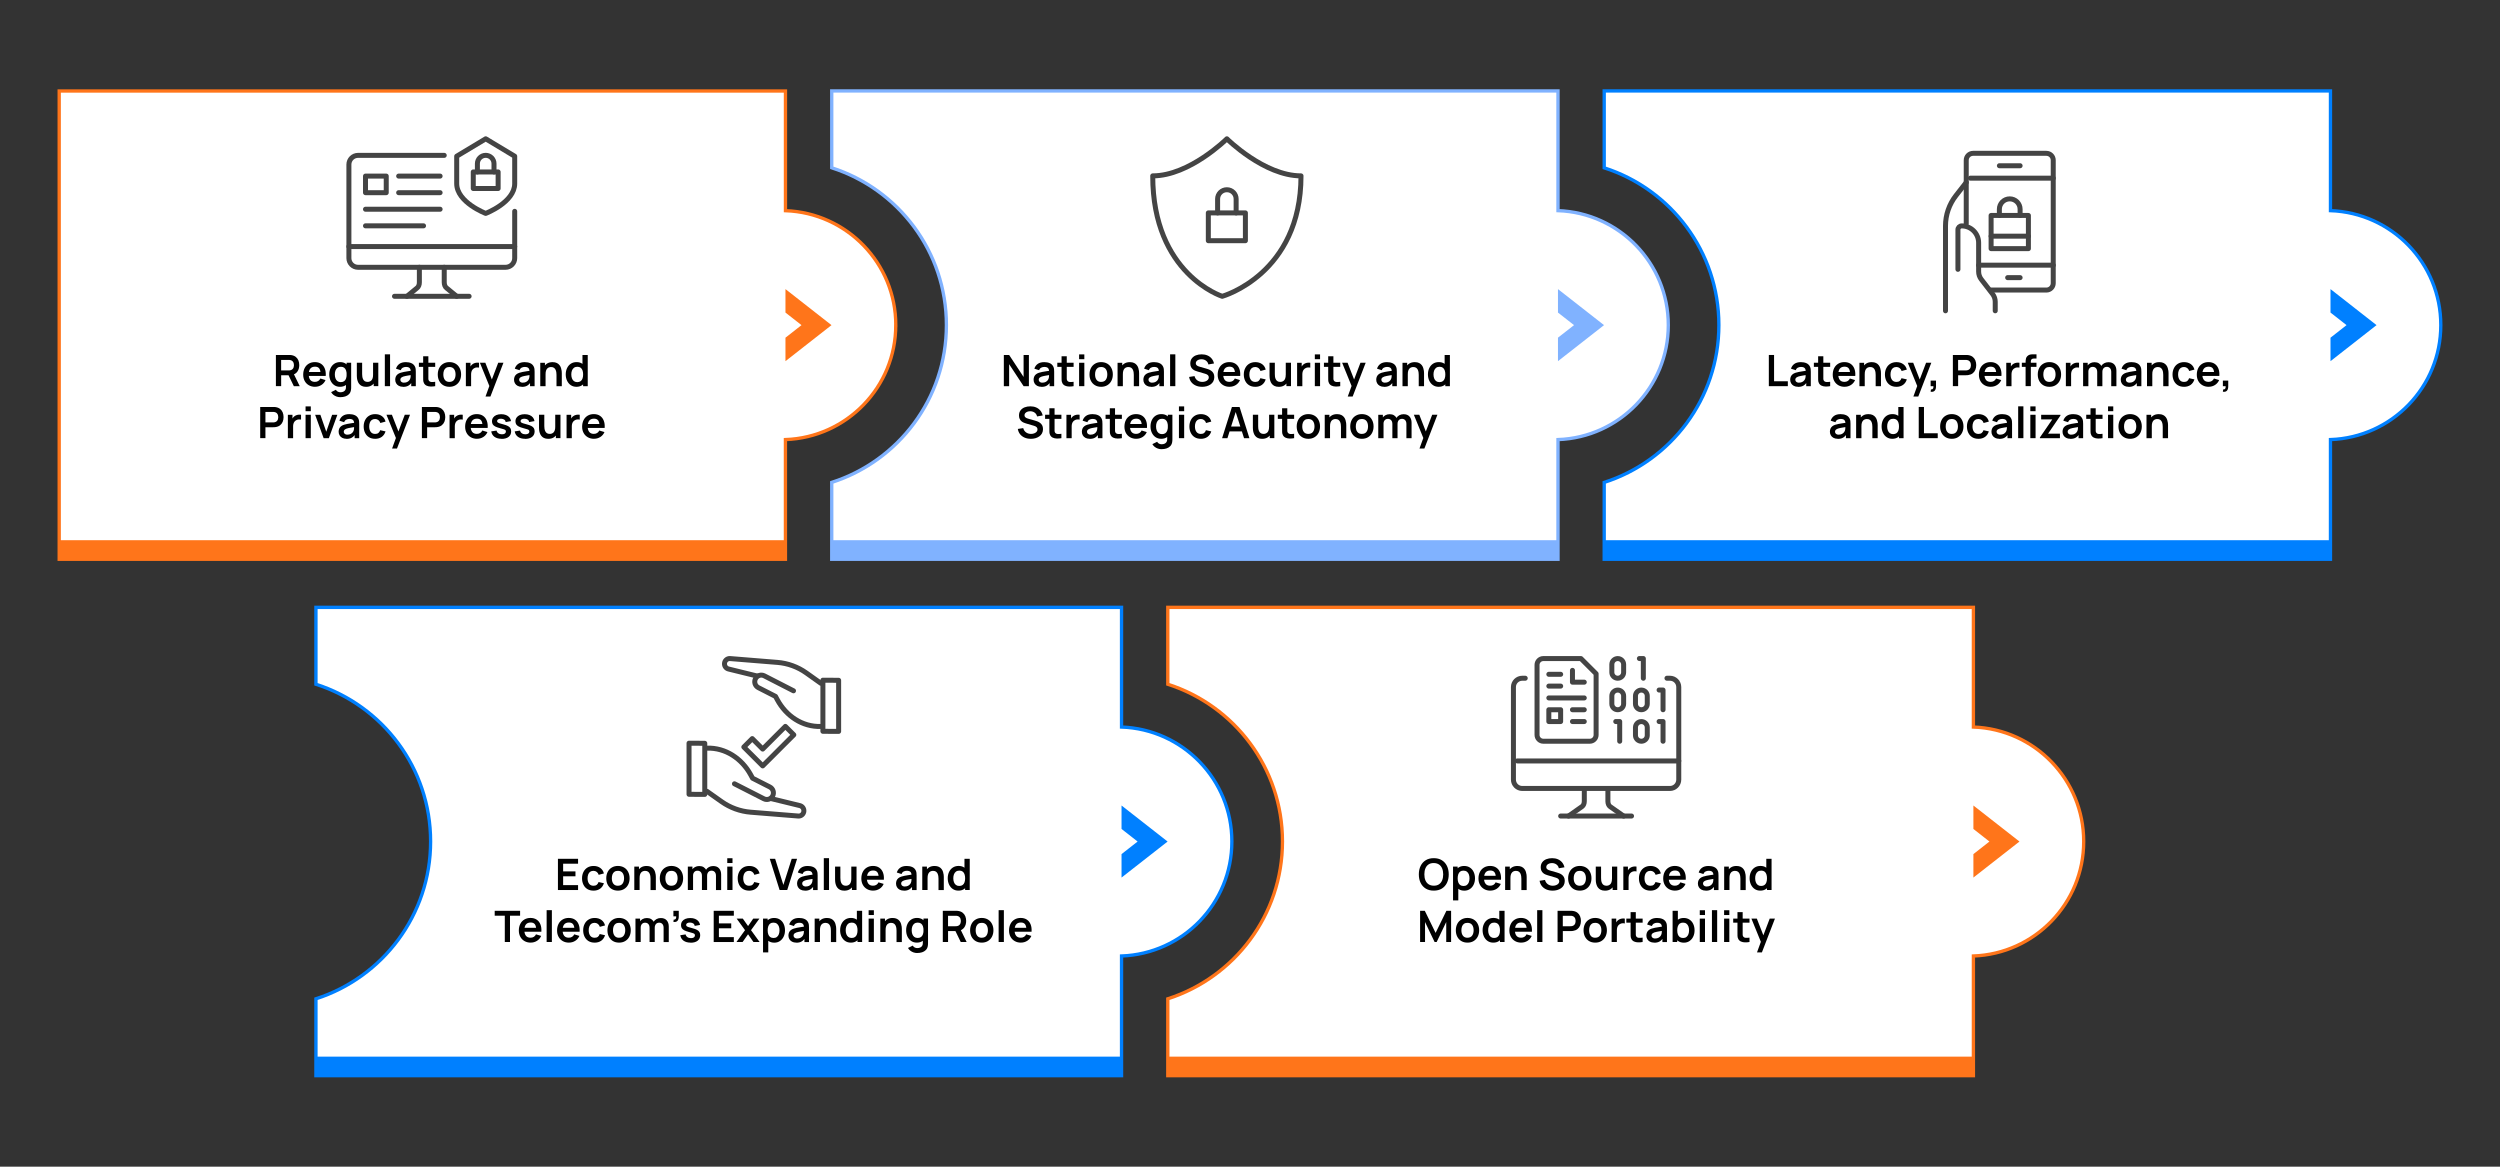 <svg xmlns="http://www.w3.org/2000/svg" id="Layer_1" data-name="Layer 1" viewBox="0 0 750 350"><rect x="0" y="0" width="750" height="350" fill="#333333" stroke="none"/><defs><style>      .cls-1 {        stroke: #80b2ff;      }      .cls-1, .cls-2, .cls-3 {        fill: #fff;        stroke-miterlimit: 10;      }      .cls-4, .cls-5, .cls-6, .cls-7 {        stroke-width: 0px;      }      .cls-5 {        fill: #ff751a;      }      .cls-2 {        stroke: #ff751a;      }      .cls-8 {        fill: none;        stroke: #444;        stroke-linecap: round;        stroke-linejoin: round;        stroke-width: 1.5px;      }      .cls-6 {        fill: #0080ff;      }      .cls-3 {        stroke: #0080ff;      }      .cls-7 {        fill: #80b2ff;      }    </style></defs><path class="cls-3" d="m732.24,97.54c0,18.56-14.7,33.67-33.1,34.34v35.9h-217.88v-23.06c19.95-6.4,34.4-25.11,34.4-47.19s-14.45-40.78-34.4-47.18v-23.06h217.88v35.9c18.39.66,33.1,15.78,33.1,34.34Z"></path><path class="cls-1" d="m500.49,97.54c0,18.55-14.7,33.67-33.09,34.34v35.9h-217.88v-23.06c19.96-6.4,34.4-25.11,34.4-47.19s-14.44-40.79-34.4-47.19v-23.05h217.88v35.9c18.39.67,33.09,15.79,33.09,34.34Z"></path><path class="cls-2" d="m268.73,97.54c0,18.56-14.7,33.67-33.1,34.34v35.9H17.76V27.3h217.88v35.9c18.39.66,33.1,15.78,33.1,34.34Z"></path><polygon class="cls-6" points="712.96 97.54 699.15 108.35 699.15 101.31 703.96 97.54 699.15 93.77 699.15 86.73 712.96 97.54"></polygon><polygon class="cls-7" points="481.21 97.54 467.39 108.35 467.39 101.3 472.21 97.54 467.39 93.77 467.39 86.73 481.21 97.54"></polygon><polygon class="cls-5" points="249.45 97.54 235.64 108.35 235.64 101.31 240.45 97.54 235.64 93.77 235.64 86.73 249.45 97.54"></polygon><rect class="cls-5" x="17.76" y="162.06" width="217.88" height="5.72"></rect><rect class="cls-7" x="249.51" y="162.06" width="217.88" height="5.72"></rect><rect class="cls-6" x="481.27" y="162.06" width="217.88" height="5.72"></rect><path class="cls-2" d="m625.11,252.46c0,18.55-14.7,33.67-33.09,34.34v35.9h-241.68v-23.06c19.95-6.4,34.4-25.11,34.4-47.19s-14.45-40.78-34.4-47.18v-23.06h241.68v35.9c18.39.67,33.09,15.79,33.09,34.34Z"></path><path class="cls-3" d="m369.56,252.46c0,18.56-14.7,33.67-33.1,34.34v35.9H94.78v-23.06c19.95-6.4,34.4-25.11,34.4-47.19s-14.45-40.78-34.4-47.18v-23.06h241.68v35.9c18.39.66,33.1,15.78,33.1,34.34Z"></path><polygon class="cls-6" points="350.28 252.46 336.46 263.27 336.46 256.23 341.28 252.46 336.46 248.69 336.46 241.65 350.28 252.46"></polygon><polygon class="cls-5" points="605.84 252.46 592.02 263.27 592.02 256.23 596.83 252.46 592.02 248.69 592.02 241.65 605.84 252.46"></polygon><rect class="cls-6" x="94.78" y="316.99" width="241.68" height="5.72"></rect><rect class="cls-5" x="350.34" y="316.99" width="241.68" height="5.72"></rect><g><path class="cls-4" d="m530.65,115.85v-9.36h1.57v7.89h4.13v1.47h-5.7Z"></path><path class="cls-4" d="m539.42,116.04c-.51,0-.94-.1-1.29-.29-.35-.19-.62-.45-.8-.77-.18-.32-.27-.67-.27-1.06,0-.34.06-.64.17-.91.11-.27.29-.5.52-.7s.54-.36.91-.48c.28-.09.61-.17.99-.25.38-.07.79-.14,1.24-.21.44-.06.91-.13,1.39-.2l-.56.32c0-.49-.1-.84-.33-1.07-.22-.23-.59-.34-1.12-.34-.32,0-.62.07-.92.22-.29.15-.5.4-.62.76l-1.43-.45c.17-.59.5-1.07.99-1.43.49-.36,1.15-.54,1.97-.54.62,0,1.17.1,1.65.31.47.2.83.54,1.06,1,.13.25.2.5.23.76s.04.54.04.84v4.31h-1.37v-1.52l.23.25c-.32.51-.69.88-1.11,1.12-.42.24-.95.35-1.58.35Zm.31-1.25c.36,0,.66-.06.91-.19.25-.13.45-.28.6-.46s.25-.35.3-.51c.08-.2.13-.43.14-.69.01-.26.02-.47.02-.63l.48.14c-.47.07-.88.14-1.22.2s-.63.11-.87.16c-.24.05-.46.11-.64.17-.18.06-.34.14-.46.23-.13.09-.22.19-.29.3-.07.11-.1.25-.1.4,0,.17.04.33.13.46.09.13.21.24.38.32s.37.12.62.12Z"></path><path class="cls-4" d="m544.16,110.06v-1.23h4.89v1.23h-4.89Zm4.89,5.79c-.46.09-.92.12-1.36.11-.44-.01-.84-.09-1.19-.25-.35-.15-.62-.4-.8-.73-.16-.3-.25-.61-.25-.93s-.01-.67-.01-1.07v-6.1h1.56v6.01c0,.28,0,.53,0,.74,0,.21.05.39.13.52.16.26.4.41.75.44.34.03.73.01,1.17-.05v1.31Z"></path><path class="cls-4" d="m553.4,116.04c-.71,0-1.33-.15-1.87-.46s-.96-.73-1.26-1.28-.45-1.17-.45-1.88c0-.77.15-1.43.44-2s.7-1,1.23-1.32c.52-.31,1.13-.47,1.82-.47.73,0,1.35.17,1.86.51.51.34.89.82,1.13,1.44.25.62.34,1.35.28,2.19h-1.55v-.57c0-.76-.14-1.32-.4-1.67-.26-.35-.68-.53-1.25-.53-.64,0-1.12.2-1.43.59s-.47.98-.47,1.74c0,.71.16,1.26.47,1.65.31.39.77.58,1.37.58.39,0,.72-.08,1-.26.28-.17.5-.42.65-.75l1.55.47c-.27.63-.68,1.12-1.25,1.48-.56.35-1.18.53-1.86.53Zm-2.42-3.27v-1.18h4.83v1.18h-4.83Z"></path><path class="cls-4" d="m557.83,115.85v-7.02h1.4v2.18h.19v4.84h-1.59Zm4.87,0v-3.38c0-.22-.02-.47-.05-.73s-.1-.53-.21-.78c-.11-.25-.28-.45-.49-.61-.22-.16-.51-.24-.89-.24-.2,0-.4.03-.59.1-.2.06-.37.18-.53.33s-.28.38-.38.65c-.1.28-.14.63-.14,1.06l-.93-.4c0-.6.12-1.14.35-1.62.23-.49.57-.87,1.02-1.16.45-.29,1.01-.43,1.66-.43.52,0,.95.09,1.29.26.34.17.61.39.81.66.2.27.35.55.44.86s.16.59.19.86c.03.27.04.49.04.66v3.92h-1.59Z"></path><path class="cls-4" d="m568.91,116.04c-.72,0-1.34-.16-1.85-.48-.51-.32-.9-.76-1.17-1.32-.27-.56-.41-1.19-.41-1.9,0-.72.15-1.36.43-1.91.28-.56.68-1,1.19-1.31s1.13-.48,1.84-.48c.8,0,1.47.2,2.03.6.55.4.91.95,1.08,1.64l-1.56.42c-.12-.38-.32-.67-.6-.88-.28-.21-.6-.32-.96-.32-.41,0-.74.1-1.01.29-.26.19-.46.46-.58.8-.13.34-.19.72-.19,1.15,0,.67.15,1.21.45,1.62.3.41.74.62,1.33.62.42,0,.74-.09.98-.29.24-.19.42-.47.54-.83l1.6.36c-.22.71-.6,1.26-1.14,1.65-.54.38-1.2.58-1.99.58Z"></path><path class="cls-4" d="m574.01,118.97l1.35-3.71.03,1.09-3.06-7.52h1.63l2.17,5.56h-.42l2.11-5.56h1.57l-3.91,10.14h-1.47Z"></path><path class="cls-4" d="m579.19,117.51l.09-.68c.2.02.36-.02.47-.1.12-.08.2-.2.24-.36.04-.15.05-.33.03-.52h-.83v-1.67h1.61v1.74c0,.57-.13,1-.4,1.29-.27.29-.67.39-1.2.31Z"></path><path class="cls-4" d="m585.86,115.85v-9.36h3.87c.09,0,.21,0,.35,0,.14,0,.27.02.4.04.54.08.99.26,1.34.54s.62.63.79,1.05c.17.42.26.89.26,1.41s-.09.98-.26,1.4c-.17.42-.44.77-.79,1.05-.35.28-.8.46-1.33.54-.12.02-.25.03-.4.04-.14,0-.26.01-.35.01h-2.3v3.27h-1.57Zm1.57-4.73h2.24c.09,0,.18,0,.29-.01s.21-.03.3-.05c.26-.07.46-.18.61-.34.15-.16.26-.35.32-.56.06-.21.09-.41.09-.61s-.03-.4-.09-.61c-.06-.21-.17-.4-.32-.56-.15-.16-.35-.28-.61-.34-.09-.03-.19-.04-.3-.05-.11,0-.21,0-.29,0h-2.24v3.16Z"></path><path class="cls-4" d="m597.25,116.04c-.71,0-1.33-.15-1.87-.46s-.96-.73-1.26-1.28-.45-1.17-.45-1.88c0-.77.15-1.43.44-2s.7-1,1.23-1.32c.52-.31,1.13-.47,1.82-.47.73,0,1.35.17,1.86.51.51.34.89.82,1.13,1.44.25.62.34,1.35.28,2.19h-1.55v-.57c0-.76-.14-1.32-.4-1.67-.26-.35-.68-.53-1.25-.53-.64,0-1.12.2-1.43.59s-.47.98-.47,1.74c0,.71.16,1.26.47,1.65.31.39.77.58,1.37.58.39,0,.72-.08,1-.26.28-.17.5-.42.65-.75l1.55.47c-.27.63-.68,1.12-1.25,1.48-.56.35-1.18.53-1.86.53Zm-2.42-3.27v-1.18h4.83v1.18h-4.83Z"></path><path class="cls-4" d="m601.88,115.85v-7.02h1.38v1.71l-.17-.22c.09-.23.2-.45.35-.64.14-.19.32-.35.52-.48.17-.12.37-.21.58-.28.21-.07.43-.11.65-.12.22-.02.44,0,.64.03v1.46c-.21-.06-.45-.08-.72-.06s-.51.1-.73.23c-.22.12-.39.27-.53.45-.14.18-.24.39-.3.62-.06.23-.1.48-.1.75v3.57h-1.57Z"></path><path class="cls-4" d="m606.55,110.06v-1.23h4.39v1.23h-4.39Zm1.13,5.79v-7.13c0-.18,0-.37.02-.59.01-.21.05-.43.11-.64.06-.21.17-.4.33-.58.2-.22.42-.37.65-.46.23-.08.46-.13.69-.14.22-.01.42-.02.59-.02h.88v1.27h-.81c-.3,0-.52.08-.67.22-.15.15-.22.35-.22.59v7.47h-1.57Z"></path><path class="cls-4" d="m614.82,116.04c-.7,0-1.32-.16-1.84-.47s-.93-.75-1.22-1.31c-.29-.56-.43-1.2-.43-1.92s.15-1.38.44-1.94.7-.99,1.23-1.3c.52-.31,1.13-.47,1.82-.47s1.32.16,1.85.47.93.75,1.22,1.31c.29.56.44,1.2.44,1.92s-.15,1.37-.44,1.93c-.29.56-.7.99-1.23,1.31s-1.14.47-1.84.47Zm0-1.47c.62,0,1.09-.21,1.39-.62s.46-.95.46-1.61-.15-1.22-.46-1.63c-.31-.4-.77-.61-1.38-.61-.42,0-.77.09-1.04.28s-.47.45-.6.79c-.13.34-.19.72-.19,1.17,0,.68.15,1.22.46,1.63.31.41.77.61,1.37.61Z"></path><path class="cls-4" d="m619.76,115.85v-7.02h1.38v1.71l-.17-.22c.09-.23.2-.45.35-.64.14-.19.32-.35.52-.48.17-.12.37-.21.58-.28.21-.07.43-.11.65-.12.22-.02.44,0,.64.03v1.46c-.21-.06-.45-.08-.72-.06s-.51.1-.73.23c-.22.12-.39.27-.53.45-.14.18-.24.39-.3.62-.06.23-.1.48-.1.75v3.57h-1.57Z"></path><path class="cls-4" d="m624.93,115.85v-7.02h1.38v2.18h.2v4.84h-1.58Zm4.23,0v-4.24c0-.49-.12-.87-.36-1.14-.24-.27-.56-.41-.98-.41s-.72.14-.96.41c-.24.27-.36.63-.36,1.07l-.7-.47c0-.46.11-.87.34-1.23.23-.36.53-.65.91-.86.38-.21.81-.32,1.29-.32.52,0,.96.11,1.32.33.35.22.62.53.79.91.18.38.26.82.26,1.3v4.65h-1.56Zm4.21,0v-4.26c0-.48-.12-.86-.36-1.13s-.56-.41-.97-.41c-.25,0-.48.06-.68.17-.2.12-.36.28-.47.51-.12.22-.18.49-.18.8l-.7-.41c0-.48.1-.91.33-1.28.22-.37.53-.66.91-.87.38-.21.81-.31,1.27-.31.78,0,1.37.23,1.78.7s.62,1.08.62,1.84v4.66h-1.57Z"></path><path class="cls-4" d="m638.59,116.04c-.51,0-.94-.1-1.29-.29-.35-.19-.62-.45-.8-.77-.18-.32-.27-.67-.27-1.06,0-.34.06-.64.17-.91.11-.27.29-.5.52-.7s.54-.36.91-.48c.28-.09.61-.17.99-.25.38-.07.79-.14,1.24-.21.44-.06.91-.13,1.39-.2l-.56.32c0-.49-.1-.84-.33-1.07-.22-.23-.59-.34-1.12-.34-.32,0-.62.07-.92.22-.29.15-.5.4-.62.76l-1.43-.45c.17-.59.5-1.07.99-1.43.49-.36,1.15-.54,1.97-.54.62,0,1.17.1,1.65.31.47.2.83.54,1.06,1,.13.25.2.5.23.76s.04.54.04.84v4.31h-1.37v-1.52l.23.25c-.32.51-.69.88-1.11,1.12-.42.24-.95.35-1.58.35Zm.31-1.25c.36,0,.66-.06.91-.19.25-.13.45-.28.6-.46s.25-.35.3-.51c.08-.2.13-.43.14-.69.01-.26.02-.47.02-.63l.48.14c-.47.07-.88.14-1.22.2s-.63.11-.87.16c-.24.05-.46.11-.64.17-.18.06-.34.14-.46.23-.13.09-.22.19-.29.3-.07.11-.1.25-.1.4,0,.17.04.33.13.46.09.13.21.24.38.32s.37.12.62.12Z"></path><path class="cls-4" d="m644.1,115.85v-7.02h1.4v2.18h.19v4.84h-1.59Zm4.87,0v-3.38c0-.22-.02-.47-.05-.73s-.1-.53-.21-.78c-.11-.25-.28-.45-.49-.61-.22-.16-.51-.24-.89-.24-.2,0-.4.03-.59.1-.2.06-.37.18-.53.33s-.28.38-.38.65c-.1.28-.14.63-.14,1.06l-.93-.4c0-.6.12-1.14.35-1.62.23-.49.57-.87,1.02-1.16.45-.29,1.01-.43,1.66-.43.52,0,.95.09,1.29.26.34.17.61.39.81.66.2.27.35.55.44.86s.16.59.19.86c.03.27.04.49.04.66v3.92h-1.59Z"></path><path class="cls-4" d="m655.19,116.04c-.72,0-1.34-.16-1.85-.48-.51-.32-.9-.76-1.17-1.32-.27-.56-.41-1.19-.41-1.9,0-.72.15-1.36.43-1.91.28-.56.68-1,1.19-1.31s1.13-.48,1.84-.48c.8,0,1.47.2,2.03.6.55.4.91.95,1.08,1.64l-1.56.42c-.12-.38-.32-.67-.6-.88-.28-.21-.6-.32-.96-.32-.41,0-.74.1-1.01.29-.26.19-.46.46-.58.8-.13.34-.19.72-.19,1.15,0,.67.15,1.21.45,1.62.3.41.74.62,1.33.62.42,0,.74-.09.98-.29.24-.19.42-.47.54-.83l1.6.36c-.22.71-.6,1.26-1.14,1.65-.54.38-1.2.58-1.99.58Z"></path><path class="cls-4" d="m662.62,116.04c-.71,0-1.33-.15-1.87-.46s-.96-.73-1.26-1.28-.45-1.17-.45-1.88c0-.77.15-1.43.44-2s.7-1,1.23-1.32c.52-.31,1.13-.47,1.82-.47.73,0,1.35.17,1.86.51.51.34.89.82,1.13,1.44.25.62.34,1.35.28,2.19h-1.55v-.57c0-.76-.14-1.32-.4-1.67-.26-.35-.68-.53-1.25-.53-.64,0-1.12.2-1.43.59s-.47.98-.47,1.74c0,.71.16,1.26.47,1.65.31.39.77.58,1.37.58.39,0,.72-.08,1-.26.28-.17.5-.42.65-.75l1.55.47c-.27.63-.68,1.12-1.25,1.48-.56.35-1.18.53-1.86.53Zm-2.42-3.27v-1.18h4.83v1.18h-4.83Z"></path><path class="cls-4" d="m666.86,117.51l.09-.68c.2.02.36-.02.47-.1.12-.08.2-.2.24-.36.04-.15.05-.33.03-.52h-.83v-1.67h1.61v1.74c0,.57-.13,1-.4,1.29-.27.29-.67.39-1.2.31Z"></path><path class="cls-4" d="m551.33,131.64c-.51,0-.94-.1-1.29-.29-.35-.19-.62-.45-.8-.77-.18-.32-.27-.67-.27-1.06,0-.34.06-.64.17-.91.11-.27.29-.5.52-.7s.54-.36.91-.48c.28-.09.61-.17.99-.25.38-.07.79-.14,1.24-.21.44-.06.91-.13,1.39-.2l-.56.32c0-.49-.1-.84-.33-1.07-.22-.23-.59-.34-1.12-.34-.32,0-.62.07-.92.22-.29.15-.5.4-.62.76l-1.43-.45c.17-.59.5-1.07.99-1.43.49-.36,1.15-.54,1.97-.54.62,0,1.17.1,1.65.31.47.2.83.54,1.06,1,.13.25.2.5.23.76s.04.54.04.84v4.31h-1.37v-1.52l.23.25c-.32.51-.69.88-1.11,1.12-.42.24-.95.35-1.58.35Zm.31-1.25c.36,0,.66-.06.91-.19.25-.13.45-.28.6-.46s.25-.35.3-.51c.08-.2.13-.43.14-.69.01-.26.02-.47.02-.63l.48.14c-.47.07-.88.14-1.22.2s-.63.11-.87.16c-.24.05-.46.11-.64.17-.18.06-.34.14-.46.23-.13.09-.22.19-.29.3-.07.11-.1.25-.1.4,0,.17.04.33.13.46.09.13.21.24.38.32s.37.12.62.12Z"></path><path class="cls-4" d="m556.84,131.45v-7.02h1.4v2.18h.19v4.84h-1.59Zm4.87,0v-3.38c0-.22-.02-.47-.05-.73s-.1-.53-.21-.78c-.11-.25-.28-.45-.49-.61-.22-.16-.51-.24-.89-.24-.2,0-.4.03-.59.1-.2.06-.37.18-.53.33s-.28.38-.38.65c-.1.28-.14.63-.14,1.06l-.93-.4c0-.6.12-1.14.35-1.62.23-.49.57-.87,1.02-1.16.45-.29,1.01-.43,1.66-.43.52,0,.95.09,1.29.26.34.17.61.39.81.66.2.27.35.55.44.86s.16.59.19.86c.03.27.04.49.04.66v3.92h-1.59Z"></path><path class="cls-4" d="m567.69,131.64c-.65,0-1.21-.16-1.69-.49-.48-.32-.85-.77-1.12-1.33-.26-.56-.4-1.19-.4-1.89s.13-1.34.4-1.9.64-1,1.13-1.32c.49-.32,1.07-.48,1.73-.48s1.23.16,1.68.48c.45.32.8.76,1.03,1.32.23.56.35,1.19.35,1.9s-.12,1.33-.35,1.89c-.23.56-.58,1-1.05,1.33-.46.33-1.04.49-1.72.49Zm.24-1.4c.42,0,.76-.1,1.02-.29.26-.19.45-.46.57-.81s.18-.75.18-1.2-.06-.86-.18-1.21-.3-.61-.56-.81c-.25-.19-.58-.29-.98-.29-.42,0-.77.1-1.04.31-.27.21-.47.48-.6.83-.13.35-.19.74-.19,1.16s.06.82.19,1.17c.13.35.32.62.59.83.26.2.6.31,1.01.31Zm1.76,1.21v-4.93h-.2v-4.43h1.58v9.36h-1.38Z"></path><path class="cls-4" d="m575.62,131.45v-9.36h1.57v7.89h4.13v1.47h-5.7Z"></path><path class="cls-4" d="m585.53,131.64c-.7,0-1.32-.16-1.84-.47s-.93-.75-1.22-1.31c-.29-.56-.43-1.2-.43-1.92s.15-1.38.44-1.94.7-.99,1.23-1.3c.52-.31,1.13-.47,1.82-.47s1.32.16,1.85.47.93.75,1.22,1.31c.29.56.44,1.2.44,1.92s-.15,1.37-.44,1.93c-.29.56-.7.99-1.23,1.31s-1.14.47-1.84.47Zm0-1.47c.62,0,1.09-.21,1.39-.62s.46-.95.46-1.61-.15-1.22-.46-1.63c-.31-.4-.77-.61-1.38-.61-.42,0-.77.09-1.04.28s-.47.45-.6.79c-.13.34-.19.72-.19,1.17,0,.68.15,1.22.46,1.63.31.41.77.61,1.37.61Z"></path><path class="cls-4" d="m593.51,131.64c-.72,0-1.34-.16-1.85-.48-.51-.32-.9-.76-1.17-1.32-.27-.56-.41-1.19-.41-1.9,0-.72.15-1.36.43-1.91.28-.56.68-1,1.19-1.31s1.13-.48,1.84-.48c.8,0,1.47.2,2.03.6.55.4.91.95,1.08,1.64l-1.56.42c-.12-.38-.32-.67-.6-.88-.28-.21-.6-.32-.96-.32-.41,0-.74.1-1.01.29-.26.19-.46.46-.58.8-.13.34-.19.72-.19,1.15,0,.67.15,1.21.45,1.62.3.41.74.62,1.33.62.42,0,.74-.09.98-.29.24-.19.42-.47.54-.83l1.6.36c-.22.71-.6,1.26-1.14,1.65-.54.38-1.2.58-1.99.58Z"></path><path class="cls-4" d="m599.8,131.64c-.51,0-.94-.1-1.29-.29-.35-.19-.62-.45-.8-.77-.18-.32-.27-.67-.27-1.06,0-.34.06-.64.17-.91.11-.27.29-.5.52-.7s.54-.36.91-.48c.28-.09.61-.17.99-.25.38-.07.79-.14,1.24-.21.44-.06.91-.13,1.39-.2l-.56.32c0-.49-.1-.84-.33-1.07-.22-.23-.59-.34-1.12-.34-.32,0-.62.07-.92.22-.29.15-.5.4-.62.76l-1.43-.45c.17-.59.5-1.07.99-1.43.49-.36,1.15-.54,1.97-.54.62,0,1.17.1,1.65.31.47.2.83.54,1.06,1,.13.25.2.5.23.76s.04.54.04.84v4.31h-1.37v-1.52l.23.25c-.32.51-.69.88-1.11,1.12-.42.24-.95.35-1.58.35Zm.31-1.25c.36,0,.66-.06.91-.19.25-.13.45-.28.6-.46s.25-.35.3-.51c.08-.2.13-.43.14-.69.01-.26.02-.47.02-.63l.48.14c-.47.07-.88.14-1.22.2s-.63.11-.87.16c-.24.05-.46.11-.64.17-.18.06-.34.14-.46.23-.13.09-.22.19-.29.3-.07.11-.1.25-.1.4,0,.17.04.33.13.46.09.13.21.24.38.32s.37.12.62.12Z"></path><path class="cls-4" d="m605.45,131.45v-9.55h1.57v9.55h-1.57Z"></path><path class="cls-4" d="m609.1,123.36v-1.44h1.57v1.44h-1.57Zm0,8.09v-7.02h1.57v7.02h-1.57Z"></path><path class="cls-4" d="m611.97,131.45v-.21l3.72-5.43h-3.34v-1.37h5.78v.22l-3.7,5.43h3.55v1.37h-6Z"></path><path class="cls-4" d="m621.12,131.64c-.51,0-.94-.1-1.29-.29-.35-.19-.62-.45-.8-.77-.18-.32-.27-.67-.27-1.06,0-.34.06-.64.17-.91.11-.27.29-.5.52-.7s.54-.36.91-.48c.28-.09.61-.17.99-.25.38-.07.79-.14,1.24-.21.44-.06.91-.13,1.39-.2l-.56.32c0-.49-.1-.84-.33-1.07-.22-.23-.59-.34-1.12-.34-.32,0-.62.07-.92.22-.29.15-.5.4-.62.76l-1.43-.45c.17-.59.5-1.07.99-1.43.49-.36,1.15-.54,1.97-.54.62,0,1.17.1,1.65.31.47.2.83.54,1.06,1,.13.25.2.5.23.76s.04.54.04.84v4.31h-1.37v-1.52l.23.25c-.32.51-.69.88-1.11,1.12-.42.24-.95.35-1.58.35Zm.31-1.25c.36,0,.66-.06.91-.19.25-.13.45-.28.6-.46s.25-.35.3-.51c.08-.2.13-.43.14-.69.01-.26.02-.47.02-.63l.48.14c-.47.07-.88.14-1.22.2s-.63.11-.87.16c-.24.05-.46.11-.64.17-.18.06-.34.14-.46.23-.13.09-.22.19-.29.3-.07.11-.1.25-.1.4,0,.17.04.33.13.46.09.13.21.24.38.32s.37.12.62.12Z"></path><path class="cls-4" d="m625.87,125.66v-1.23h4.89v1.23h-4.89Zm4.89,5.79c-.46.09-.92.12-1.36.11-.44-.01-.84-.09-1.19-.25-.35-.15-.62-.4-.8-.73-.16-.3-.25-.61-.25-.93s-.01-.67-.01-1.07v-6.1h1.56v6.01c0,.28,0,.53,0,.74,0,.21.05.39.13.52.16.26.4.41.75.44.34.03.73.01,1.17-.05v1.31Z"></path><path class="cls-4" d="m632.41,123.36v-1.44h1.57v1.44h-1.57Zm0,8.09v-7.02h1.57v7.02h-1.57Z"></path><path class="cls-4" d="m639.03,131.64c-.7,0-1.32-.16-1.84-.47s-.93-.75-1.22-1.31c-.29-.56-.43-1.2-.43-1.92s.15-1.38.44-1.94.7-.99,1.23-1.3c.52-.31,1.13-.47,1.82-.47s1.32.16,1.85.47.93.75,1.22,1.31c.29.56.44,1.2.44,1.92s-.15,1.37-.44,1.93c-.29.56-.7.99-1.23,1.31s-1.14.47-1.84.47Zm0-1.47c.62,0,1.09-.21,1.39-.62s.46-.95.46-1.61-.15-1.22-.46-1.63c-.31-.4-.77-.61-1.38-.61-.42,0-.77.09-1.04.28s-.47.45-.6.79c-.13.34-.19.72-.19,1.17,0,.68.15,1.22.46,1.63.31.41.77.61,1.37.61Z"></path><path class="cls-4" d="m643.95,131.45v-7.02h1.4v2.18h.19v4.84h-1.59Zm4.87,0v-3.38c0-.22-.02-.47-.05-.73s-.1-.53-.21-.78c-.11-.25-.28-.45-.49-.61-.22-.16-.51-.24-.89-.24-.2,0-.4.03-.59.1-.2.06-.37.18-.53.33s-.28.38-.38.65c-.1.28-.14.63-.14,1.06l-.93-.4c0-.6.12-1.14.35-1.62.23-.49.57-.87,1.02-1.16.45-.29,1.01-.43,1.66-.43.52,0,.95.09,1.29.26.34.17.61.39.81.66.2.27.35.55.44.86s.16.59.19.86c.03.27.04.49.04.66v3.92h-1.59Z"></path></g><g><path class="cls-4" d="m167.38,267v-9.36h6.04v1.47h-4.48v2.31h3.7v1.47h-3.7v2.65h4.48v1.47h-6.04Z"></path><path class="cls-4" d="m178.04,267.19c-.72,0-1.34-.16-1.85-.48-.51-.32-.9-.76-1.17-1.32-.27-.56-.41-1.19-.41-1.9,0-.72.15-1.36.43-1.91.28-.56.68-1,1.19-1.31.52-.32,1.13-.48,1.84-.48.8,0,1.47.2,2.02.6.55.4.91.95,1.08,1.64l-1.56.42c-.12-.38-.32-.67-.6-.88s-.6-.32-.96-.32c-.41,0-.74.1-1.01.29-.26.19-.46.46-.58.8-.13.34-.19.72-.19,1.15,0,.67.15,1.21.45,1.62.3.41.74.62,1.33.62.42,0,.74-.09.98-.29.24-.19.42-.47.54-.83l1.6.36c-.22.71-.6,1.26-1.14,1.65-.54.38-1.2.58-1.99.58Z"></path><path class="cls-4" d="m185.37,267.19c-.7,0-1.32-.16-1.84-.47s-.93-.75-1.22-1.31c-.29-.56-.43-1.2-.43-1.92s.15-1.38.44-1.94c.29-.55.7-.99,1.23-1.3.52-.31,1.13-.47,1.82-.47s1.32.16,1.85.47.93.75,1.22,1.31c.29.56.44,1.2.44,1.92s-.15,1.37-.44,1.93-.7.99-1.23,1.31c-.52.31-1.14.47-1.84.47Zm0-1.47c.62,0,1.09-.21,1.39-.62s.46-.95.46-1.61-.15-1.22-.46-1.63c-.31-.4-.77-.61-1.38-.61-.42,0-.77.09-1.04.28-.27.19-.47.45-.6.79s-.19.72-.19,1.17c0,.68.15,1.22.46,1.63.31.41.77.61,1.37.61Z"></path><path class="cls-4" d="m190.29,267v-7.02h1.4v2.18h.19v4.84h-1.59Zm4.87,0v-3.38c0-.22-.02-.47-.05-.73-.03-.27-.1-.53-.21-.78-.11-.25-.28-.45-.49-.61-.22-.16-.51-.24-.89-.24-.2,0-.4.03-.59.1-.2.06-.37.18-.53.33s-.29.38-.38.65c-.1.28-.14.63-.14,1.06l-.93-.4c0-.6.12-1.14.35-1.62.23-.49.57-.87,1.02-1.16s1.01-.43,1.66-.43c.52,0,.95.09,1.29.26.34.17.61.39.81.66.2.27.35.55.44.86s.16.59.19.86c.03.27.04.49.04.66v3.92h-1.59Z"></path><path class="cls-4" d="m201.43,267.19c-.7,0-1.32-.16-1.84-.47s-.93-.75-1.22-1.31c-.29-.56-.43-1.2-.43-1.92s.15-1.38.44-1.94c.29-.55.7-.99,1.23-1.3.52-.31,1.13-.47,1.82-.47s1.32.16,1.85.47.93.75,1.22,1.31c.29.56.44,1.2.44,1.92s-.15,1.37-.44,1.93-.7.99-1.23,1.31c-.52.31-1.14.47-1.84.47Zm0-1.47c.62,0,1.09-.21,1.39-.62s.46-.95.46-1.61-.15-1.22-.46-1.63c-.31-.4-.77-.61-1.38-.61-.42,0-.77.09-1.04.28-.27.19-.47.45-.6.79s-.19.72-.19,1.17c0,.68.15,1.22.46,1.63.31.41.77.61,1.37.61Z"></path><path class="cls-4" d="m206.35,267v-7.02h1.38v2.18h.19v4.84h-1.58Zm4.23,0v-4.24c0-.49-.12-.87-.36-1.14-.24-.27-.56-.41-.98-.41s-.72.14-.96.41c-.24.27-.36.63-.36,1.07l-.7-.47c0-.46.11-.87.34-1.23.23-.36.53-.65.91-.86.38-.21.81-.32,1.29-.32.52,0,.96.11,1.32.33.35.22.62.53.79.91.18.38.26.82.26,1.3v4.65h-1.56Zm4.21,0v-4.26c0-.48-.12-.86-.36-1.13s-.56-.41-.97-.41c-.25,0-.48.06-.68.17-.2.12-.36.28-.47.51-.12.22-.18.49-.18.8l-.7-.41c0-.48.1-.91.33-1.28.22-.37.53-.66.91-.87s.81-.31,1.27-.31c.78,0,1.37.23,1.78.7.41.47.62,1.08.62,1.84v4.66h-1.57Z"></path><path class="cls-4" d="m218.18,258.91v-1.44h1.57v1.44h-1.57Zm0,8.09v-7.02h1.57v7.02h-1.57Z"></path><path class="cls-4" d="m224.74,267.19c-.72,0-1.34-.16-1.85-.48-.51-.32-.9-.76-1.17-1.32-.27-.56-.41-1.19-.41-1.9,0-.72.15-1.36.43-1.91.28-.56.68-1,1.19-1.31.52-.32,1.13-.48,1.84-.48.8,0,1.47.2,2.02.6.55.4.91.95,1.08,1.64l-1.56.42c-.12-.38-.32-.67-.6-.88s-.6-.32-.96-.32c-.41,0-.74.1-1.01.29-.26.19-.46.46-.58.8-.13.34-.19.72-.19,1.15,0,.67.15,1.21.45,1.62.3.41.74.62,1.33.62.42,0,.74-.09.98-.29.24-.19.42-.47.54-.83l1.6.36c-.22.71-.6,1.26-1.14,1.65-.54.38-1.2.58-1.99.58Z"></path><path class="cls-4" d="m233.88,267l-2.95-9.36h1.61l2.47,7.84,2.5-7.84h1.61l-2.95,9.36h-2.29Z"></path><path class="cls-4" d="m241.48,267.19c-.51,0-.94-.1-1.29-.29-.35-.19-.62-.45-.8-.77-.18-.32-.27-.67-.27-1.06,0-.34.06-.64.17-.91.11-.27.29-.5.52-.7s.54-.36.91-.48c.28-.09.61-.17.99-.25.38-.07.79-.14,1.23-.21.44-.06.91-.13,1.39-.2l-.56.32c0-.49-.1-.84-.33-1.07-.22-.23-.59-.34-1.12-.34-.32,0-.62.07-.92.22-.29.15-.5.4-.62.76l-1.43-.45c.17-.59.5-1.07.99-1.43.49-.36,1.15-.54,1.97-.54.62,0,1.17.1,1.65.31.47.2.83.54,1.06,1,.13.25.2.5.23.76s.04.54.04.84v4.31h-1.37v-1.52l.23.25c-.32.51-.69.88-1.11,1.12-.42.24-.95.35-1.58.35Zm.31-1.25c.35,0,.66-.06.91-.19.25-.13.45-.28.6-.46s.25-.35.3-.51c.08-.2.13-.43.14-.69s.02-.47.02-.63l.48.14c-.47.07-.88.14-1.22.2s-.63.11-.87.16-.46.11-.64.17c-.18.06-.34.14-.46.23-.13.09-.22.19-.29.3-.07.11-.1.25-.1.4,0,.17.04.33.13.46.09.13.21.24.38.32.17.08.37.12.62.12Z"></path><path class="cls-4" d="m247.14,267v-9.55h1.57v9.55h-1.57Z"></path><path class="cls-4" d="m253.29,267.2c-.52,0-.95-.09-1.29-.26-.34-.17-.61-.39-.81-.66-.2-.27-.35-.55-.44-.86-.1-.3-.16-.59-.19-.86-.03-.27-.04-.49-.04-.66v-3.92h1.59v3.38c0,.22.02.46.05.73.03.27.1.53.21.78.11.25.28.45.49.61s.51.24.89.24c.2,0,.4-.03.59-.1.19-.07.37-.18.53-.33.16-.16.28-.38.38-.65s.14-.63.14-1.05l.93.4c0,.6-.12,1.14-.35,1.62-.23.49-.57.87-1.02,1.16s-1.01.43-1.66.43Zm2.29-.2v-2.18h-.19v-4.84h1.57v7.02h-1.38Z"></path><path class="cls-4" d="m261.98,267.19c-.71,0-1.33-.15-1.87-.46-.54-.31-.96-.73-1.26-1.28s-.45-1.17-.45-1.88c0-.77.15-1.43.44-2,.29-.57.7-1,1.23-1.32.52-.31,1.13-.47,1.82-.47.73,0,1.35.17,1.86.51.51.34.89.82,1.13,1.44.25.62.34,1.35.28,2.19h-1.55v-.57c0-.76-.14-1.32-.4-1.67-.26-.35-.68-.53-1.25-.53-.64,0-1.12.2-1.43.59s-.47.98-.47,1.74c0,.71.16,1.26.47,1.65.31.39.77.58,1.37.58.39,0,.72-.08,1-.26.28-.17.5-.42.65-.75l1.55.47c-.27.63-.68,1.12-1.25,1.48-.56.35-1.18.53-1.86.53Zm-2.42-3.27v-1.18h4.83v1.18h-4.83Z"></path><path class="cls-4" d="m271.17,267.19c-.51,0-.94-.1-1.29-.29-.35-.19-.62-.45-.8-.77-.18-.32-.27-.67-.27-1.06,0-.34.06-.64.17-.91.11-.27.29-.5.52-.7s.54-.36.91-.48c.28-.09.61-.17.99-.25.38-.07.79-.14,1.23-.21.44-.06.91-.13,1.39-.2l-.56.32c0-.49-.1-.84-.33-1.07-.22-.23-.59-.34-1.12-.34-.32,0-.62.07-.92.22-.29.15-.5.4-.62.76l-1.43-.45c.17-.59.5-1.07.99-1.43.49-.36,1.15-.54,1.97-.54.62,0,1.17.1,1.65.31.47.2.83.54,1.06,1,.13.25.2.5.23.76s.04.54.04.84v4.31h-1.37v-1.52l.23.25c-.32.51-.69.88-1.11,1.12-.42.24-.95.35-1.58.35Zm.31-1.25c.35,0,.66-.06.91-.19.25-.13.45-.28.6-.46s.25-.35.3-.51c.08-.2.13-.43.14-.69s.02-.47.02-.63l.48.14c-.47.07-.88.14-1.22.2s-.63.11-.87.16-.46.11-.64.17c-.18.06-.34.14-.46.23-.13.09-.22.19-.29.3-.07.11-.1.25-.1.4,0,.17.04.33.13.46.09.13.21.24.38.32.17.08.37.12.62.12Z"></path><path class="cls-4" d="m276.68,267v-7.02h1.4v2.18h.19v4.84h-1.59Zm4.87,0v-3.38c0-.22-.02-.47-.05-.73-.03-.27-.1-.53-.21-.78-.11-.25-.28-.45-.49-.61-.22-.16-.51-.24-.89-.24-.2,0-.4.03-.59.1-.2.06-.37.18-.53.33s-.29.38-.38.65c-.1.28-.14.63-.14,1.06l-.93-.4c0-.6.12-1.14.35-1.62.23-.49.57-.87,1.02-1.16s1.01-.43,1.66-.43c.52,0,.95.09,1.29.26.34.17.61.39.81.66.2.27.35.55.44.86s.16.59.19.86c.03.27.04.49.04.66v3.92h-1.59Z"></path><path class="cls-4" d="m287.53,267.19c-.65,0-1.21-.16-1.69-.49-.48-.32-.85-.77-1.12-1.33-.26-.56-.4-1.19-.4-1.89s.13-1.34.4-1.9c.27-.56.64-1,1.13-1.32.49-.32,1.07-.48,1.73-.48s1.23.16,1.68.48c.45.32.8.76,1.03,1.32.23.56.35,1.19.35,1.9s-.12,1.33-.35,1.89c-.23.56-.58,1-1.05,1.33-.46.33-1.04.49-1.72.49Zm.24-1.4c.42,0,.76-.1,1.02-.29.26-.19.45-.46.57-.81s.18-.75.18-1.2-.06-.86-.18-1.21-.3-.61-.56-.81c-.25-.19-.58-.29-.98-.29-.42,0-.77.1-1.04.31s-.47.48-.6.83-.19.74-.19,1.16.06.82.19,1.17c.13.35.32.62.59.83.26.2.6.31,1.01.31Zm1.76,1.21v-4.93h-.19v-4.43h1.58v9.36h-1.38Z"></path><path class="cls-4" d="m151.44,282.6v-7.89h-3.03v-1.47h7.62v1.47h-3.03v7.89h-1.57Z"></path><path class="cls-4" d="m159.23,282.79c-.71,0-1.33-.15-1.87-.46-.54-.31-.96-.73-1.26-1.28s-.45-1.17-.45-1.88c0-.77.15-1.43.44-2,.29-.57.7-1,1.23-1.32.52-.31,1.13-.47,1.82-.47.73,0,1.35.17,1.86.51.51.34.89.82,1.13,1.44.25.62.34,1.35.28,2.19h-1.55v-.57c0-.76-.14-1.32-.4-1.67-.26-.35-.68-.53-1.25-.53-.64,0-1.12.2-1.43.59s-.47.98-.47,1.74c0,.71.16,1.26.47,1.65.31.39.77.58,1.37.58.39,0,.72-.08,1-.26.28-.17.5-.42.65-.75l1.55.47c-.27.63-.68,1.12-1.25,1.48-.56.35-1.18.53-1.86.53Zm-2.42-3.27v-1.18h4.83v1.18h-4.83Z"></path><path class="cls-4" d="m163.99,282.6v-9.55h1.57v9.55h-1.57Z"></path><path class="cls-4" d="m170.7,282.79c-.71,0-1.33-.15-1.87-.46-.54-.31-.96-.73-1.26-1.28s-.45-1.17-.45-1.88c0-.77.15-1.43.44-2,.29-.57.7-1,1.23-1.32.52-.31,1.13-.47,1.82-.47.73,0,1.35.17,1.86.51.51.34.89.82,1.13,1.44.25.62.34,1.35.28,2.19h-1.55v-.57c0-.76-.14-1.32-.4-1.67-.26-.35-.68-.53-1.25-.53-.64,0-1.12.2-1.43.59s-.47.98-.47,1.74c0,.71.16,1.26.47,1.65.31.39.77.58,1.37.58.39,0,.72-.08,1-.26.28-.17.5-.42.65-.75l1.55.47c-.27.63-.68,1.12-1.25,1.48-.56.35-1.18.53-1.86.53Zm-2.42-3.27v-1.18h4.83v1.18h-4.83Z"></path><path class="cls-4" d="m178.38,282.79c-.72,0-1.34-.16-1.85-.48-.51-.32-.9-.76-1.17-1.32-.27-.56-.41-1.19-.41-1.9,0-.72.15-1.36.43-1.91.28-.56.68-1,1.19-1.31.52-.32,1.13-.48,1.84-.48.8,0,1.47.2,2.02.6.55.4.91.95,1.08,1.64l-1.56.42c-.12-.38-.32-.67-.6-.88s-.6-.32-.96-.32c-.41,0-.74.1-1.01.29-.26.19-.46.46-.58.8-.13.34-.19.72-.19,1.15,0,.67.15,1.21.45,1.62.3.41.74.62,1.33.62.42,0,.74-.09.98-.29.24-.19.42-.47.54-.83l1.6.36c-.22.71-.6,1.26-1.14,1.65-.54.38-1.2.58-1.99.58Z"></path><path class="cls-4" d="m185.72,282.79c-.7,0-1.32-.16-1.84-.47s-.93-.75-1.22-1.31c-.29-.56-.43-1.2-.43-1.92s.15-1.38.44-1.94c.29-.55.7-.99,1.23-1.3.52-.31,1.13-.47,1.82-.47s1.32.16,1.85.47.93.75,1.22,1.31c.29.56.44,1.2.44,1.92s-.15,1.37-.44,1.93-.7.99-1.23,1.31c-.52.31-1.14.47-1.84.47Zm0-1.47c.62,0,1.09-.21,1.39-.62s.46-.95.46-1.61-.15-1.22-.46-1.63c-.31-.4-.77-.61-1.38-.61-.42,0-.77.09-1.04.28-.27.19-.47.45-.6.79s-.19.72-.19,1.17c0,.68.15,1.22.46,1.63.31.41.77.61,1.37.61Z"></path><path class="cls-4" d="m190.64,282.6v-7.02h1.38v2.18h.19v4.84h-1.58Zm4.23,0v-4.24c0-.49-.12-.87-.36-1.14-.24-.27-.56-.41-.98-.41s-.72.14-.96.41c-.24.27-.36.63-.36,1.07l-.7-.47c0-.46.11-.87.34-1.23.23-.36.53-.65.91-.86.38-.21.81-.32,1.29-.32.52,0,.96.11,1.32.33.35.22.62.53.79.91.18.38.26.82.26,1.3v4.65h-1.56Zm4.21,0v-4.26c0-.48-.12-.86-.36-1.13s-.56-.41-.97-.41c-.25,0-.48.06-.68.17-.2.12-.36.28-.47.51-.12.22-.18.49-.18.8l-.7-.41c0-.48.1-.91.33-1.28.22-.37.53-.66.91-.87s.81-.31,1.27-.31c.78,0,1.37.23,1.78.7.41.47.62,1.08.62,1.84v4.66h-1.57Z"></path><path class="cls-4" d="m202.02,276.56l.09-.68c.2.02.36-.02.47-.1.12-.08.2-.2.24-.36.04-.15.05-.33.03-.52h-.83v-1.67h1.61v1.74c0,.57-.13,1-.4,1.29-.27.29-.67.39-1.2.31Z"></path><path class="cls-4" d="m207.18,282.79c-.87,0-1.57-.2-2.11-.58-.54-.39-.87-.94-.99-1.64l1.6-.25c.08.35.26.62.55.82.28.2.64.3,1.07.3.38,0,.67-.08.87-.22.21-.15.31-.35.31-.61,0-.16-.04-.29-.11-.39s-.24-.19-.5-.28c-.26-.09-.65-.21-1.18-.34-.59-.16-1.06-.32-1.4-.5s-.6-.39-.75-.64c-.15-.25-.23-.55-.23-.9,0-.44.11-.82.34-1.14.23-.33.55-.58.96-.75.41-.17.9-.26,1.46-.26s1.03.08,1.45.25c.42.17.76.41,1.02.72.26.31.42.68.48,1.1l-1.6.29c-.04-.3-.17-.54-.41-.71-.23-.17-.54-.27-.93-.29-.37-.02-.67.03-.89.17-.23.13-.34.32-.34.56,0,.13.05.25.14.34.09.09.27.19.55.29.28.1.69.21,1.23.35.56.14,1.01.31,1.34.49.34.18.58.4.73.66.15.26.22.57.22.93,0,.71-.26,1.26-.77,1.66-.51.4-1.22.6-2.13.6Z"></path><path class="cls-4" d="m214.11,282.6v-9.36h6.04v1.47h-4.48v2.31h3.7v1.47h-3.7v2.65h4.48v1.47h-6.04Z"></path><path class="cls-4" d="m220.94,282.6l2.57-3.55-2.52-3.47h1.85l1.58,2.24,1.55-2.24h1.85l-2.52,3.47,2.58,3.55h-1.85l-1.62-2.32-1.63,2.32h-1.85Z"></path><path class="cls-4" d="m228.91,285.72v-10.14h1.38v4.93h.19v5.21h-1.58Zm3.39-2.92c-.69,0-1.26-.16-1.72-.49-.46-.32-.81-.77-1.05-1.33-.23-.56-.35-1.19-.35-1.89s.12-1.34.35-1.9c.23-.56.58-1,1.03-1.32.45-.32,1.01-.48,1.68-.48s1.24.16,1.73.48c.49.32.87.76,1.13,1.32s.4,1.19.4,1.9-.13,1.33-.4,1.89c-.26.56-.64,1-1.12,1.33-.48.33-1.04.49-1.69.49Zm-.24-1.4c.41,0,.74-.1,1.01-.31.26-.2.46-.48.59-.83.13-.35.19-.74.19-1.17s-.06-.81-.19-1.16c-.13-.35-.33-.63-.6-.83-.27-.21-.62-.31-1.04-.31s-.72.1-.98.29c-.25.19-.44.46-.56.81-.12.34-.18.75-.18,1.21s.06.86.18,1.2c.12.35.31.62.57.81.26.19.6.29,1.02.29Z"></path><path class="cls-4" d="m238.89,282.79c-.51,0-.94-.1-1.29-.29-.35-.19-.62-.45-.8-.77-.18-.32-.27-.67-.27-1.06,0-.34.06-.64.17-.91.11-.27.29-.5.52-.7s.54-.36.91-.48c.28-.09.61-.17.99-.25.38-.07.79-.14,1.23-.21.44-.06.91-.13,1.39-.2l-.56.32c0-.49-.1-.84-.33-1.07-.22-.23-.59-.34-1.12-.34-.32,0-.62.07-.92.22-.29.15-.5.4-.62.76l-1.43-.45c.17-.59.5-1.07.99-1.43.49-.36,1.15-.54,1.97-.54.62,0,1.17.1,1.65.31.47.2.83.54,1.06,1,.13.25.2.5.23.76s.04.54.04.84v4.31h-1.37v-1.52l.23.25c-.32.51-.69.88-1.11,1.12-.42.24-.95.35-1.58.35Zm.31-1.25c.35,0,.66-.06.91-.19.25-.13.45-.28.6-.46s.25-.35.3-.51c.08-.2.13-.43.14-.69s.02-.47.02-.63l.48.14c-.47.07-.88.14-1.22.2s-.63.11-.87.16-.46.11-.64.17c-.18.06-.34.14-.46.23-.13.09-.22.19-.29.3-.07.11-.1.25-.1.4,0,.17.04.33.13.46.09.13.21.24.38.32.17.08.37.12.62.12Z"></path><path class="cls-4" d="m244.4,282.6v-7.02h1.4v2.18h.19v4.84h-1.59Zm4.87,0v-3.38c0-.22-.02-.47-.05-.73-.03-.27-.1-.53-.21-.78-.11-.25-.28-.45-.49-.61-.22-.16-.51-.24-.89-.24-.2,0-.4.03-.59.1-.2.06-.37.18-.53.33s-.29.38-.38.65c-.1.28-.14.63-.14,1.06l-.93-.4c0-.6.12-1.14.35-1.62.23-.49.57-.87,1.02-1.16s1.01-.43,1.66-.43c.52,0,.95.09,1.29.26.34.17.61.39.81.66.2.27.35.55.44.86s.16.59.19.86c.03.27.04.49.04.66v3.92h-1.59Z"></path><path class="cls-4" d="m255.25,282.79c-.65,0-1.21-.16-1.69-.49-.48-.32-.85-.77-1.12-1.33-.26-.56-.4-1.19-.4-1.89s.13-1.34.4-1.9c.27-.56.64-1,1.13-1.32.49-.32,1.07-.48,1.73-.48s1.23.16,1.68.48c.45.32.8.76,1.03,1.32.23.56.35,1.19.35,1.9s-.12,1.33-.35,1.89c-.23.56-.58,1-1.05,1.33-.46.33-1.04.49-1.72.49Zm.24-1.4c.42,0,.76-.1,1.02-.29.26-.19.45-.46.57-.81s.18-.75.18-1.2-.06-.86-.18-1.21-.3-.61-.56-.81c-.25-.19-.58-.29-.98-.29-.42,0-.77.1-1.04.31s-.47.48-.6.83-.19.74-.19,1.16.06.82.19,1.17c.13.35.32.62.59.83.26.2.6.31,1.01.31Zm1.76,1.21v-4.93h-.19v-4.43h1.58v9.36h-1.38Z"></path><path class="cls-4" d="m260.59,274.51v-1.44h1.57v1.44h-1.57Zm0,8.09v-7.02h1.57v7.02h-1.57Z"></path><path class="cls-4" d="m264.09,282.6v-7.02h1.4v2.18h.19v4.84h-1.59Zm4.87,0v-3.38c0-.22-.02-.47-.05-.73-.03-.27-.1-.53-.21-.78-.11-.25-.28-.45-.49-.61-.22-.16-.51-.24-.89-.24-.2,0-.4.03-.59.1-.2.06-.37.18-.53.33s-.29.38-.38.65c-.1.28-.14.63-.14,1.06l-.93-.4c0-.6.12-1.14.35-1.62.23-.49.57-.87,1.02-1.16s1.01-.43,1.66-.43c.52,0,.95.09,1.29.26.34.17.61.39.81.66.2.27.35.55.44.86s.16.59.19.86c.03.27.04.49.04.66v3.92h-1.59Z"></path><path class="cls-4" d="m275.05,282.79c-.65,0-1.21-.16-1.69-.49-.48-.32-.85-.77-1.12-1.33-.26-.56-.4-1.19-.4-1.89s.13-1.34.4-1.9c.27-.56.64-1,1.13-1.32.49-.32,1.07-.48,1.73-.48s1.23.16,1.68.48c.45.32.8.76,1.03,1.32.23.56.35,1.19.35,1.9s-.12,1.33-.35,1.89c-.23.56-.58,1-1.05,1.33-.46.33-1.04.49-1.72.49Zm.14,3.12c-.39,0-.76-.06-1.12-.18s-.68-.3-.97-.52-.52-.5-.7-.82l1.44-.71c.13.26.32.45.57.57.24.12.51.18.78.18.32,0,.62-.06.87-.17.26-.12.45-.28.59-.51.14-.22.21-.5.2-.84v-2h.19v-5.34h1.37v7.36c0,.18,0,.35-.02.51-.02.16-.04.32-.07.48-.1.46-.3.83-.6,1.12-.29.29-.66.51-1.1.65-.44.14-.92.21-1.45.21Zm.1-4.52c.42,0,.76-.1,1.02-.29.26-.19.45-.46.57-.81s.18-.75.18-1.2-.06-.86-.18-1.21-.3-.61-.56-.81c-.25-.19-.58-.29-.98-.29-.42,0-.77.1-1.04.31s-.47.48-.6.83-.19.74-.19,1.16.06.82.19,1.17c.13.35.32.62.59.83.26.2.6.31,1.01.31Z"></path><path class="cls-4" d="m282.84,282.6v-9.36h3.87c.09,0,.21,0,.35,0,.14,0,.28.02.4.04.54.08.99.26,1.34.54s.62.63.79,1.05c.17.42.26.89.26,1.41,0,.76-.19,1.42-.58,1.97-.39.55-.98.89-1.77,1.02l-.67.06h-2.41v3.27h-1.57Zm1.57-4.73h2.24c.09,0,.18,0,.29-.01s.21-.03.3-.05c.26-.07.46-.18.61-.34.15-.16.26-.35.32-.56.06-.21.09-.41.09-.61s-.03-.4-.09-.61c-.06-.21-.17-.4-.32-.56-.15-.16-.35-.28-.61-.34-.09-.03-.19-.04-.3-.05-.11,0-.21,0-.29,0h-2.24v3.16Zm3.81,4.73l-1.85-3.81,1.59-.35,2.03,4.16h-1.77Z"></path><path class="cls-4" d="m294.52,282.79c-.7,0-1.32-.16-1.84-.47s-.93-.75-1.22-1.31c-.29-.56-.43-1.2-.43-1.92s.15-1.38.44-1.94c.29-.55.7-.99,1.23-1.3.52-.31,1.13-.47,1.82-.47s1.32.16,1.85.47.93.75,1.22,1.31c.29.56.44,1.2.44,1.92s-.15,1.37-.44,1.93-.7.99-1.23,1.31c-.52.31-1.14.47-1.84.47Zm0-1.47c.62,0,1.09-.21,1.39-.62s.46-.95.46-1.61-.15-1.22-.46-1.63c-.31-.4-.77-.61-1.38-.61-.42,0-.77.09-1.04.28-.27.19-.47.45-.6.79s-.19.72-.19,1.17c0,.68.15,1.22.46,1.63.31.41.77.61,1.37.61Z"></path><path class="cls-4" d="m299.59,282.6v-9.55h1.57v9.55h-1.57Z"></path><path class="cls-4" d="m306.29,282.79c-.71,0-1.33-.15-1.87-.46-.54-.31-.96-.73-1.26-1.28s-.45-1.17-.45-1.88c0-.77.15-1.43.44-2,.29-.57.7-1,1.23-1.32.52-.31,1.13-.47,1.82-.47.73,0,1.35.17,1.86.51.51.34.89.82,1.13,1.44.25.62.34,1.35.28,2.19h-1.55v-.57c0-.76-.14-1.32-.4-1.67-.26-.35-.68-.53-1.25-.53-.64,0-1.12.2-1.43.59s-.47.98-.47,1.74c0,.71.16,1.26.47,1.65.31.39.77.58,1.37.58.39,0,.72-.08,1-.26.28-.17.5-.42.65-.75l1.55.47c-.27.63-.68,1.12-1.25,1.48-.56.35-1.18.53-1.86.53Zm-2.42-3.27v-1.18h4.83v1.18h-4.83Z"></path></g><g><path class="cls-4" d="m430.13,267.19c-.94,0-1.74-.21-2.4-.61-.67-.41-1.18-.98-1.54-1.71-.36-.73-.54-1.58-.54-2.55s.18-1.82.54-2.55c.36-.73.87-1.3,1.54-1.71.67-.41,1.47-.61,2.4-.61s1.74.2,2.41.61c.67.41,1.18.98,1.54,1.71.36.73.54,1.58.54,2.55s-.18,1.82-.54,2.55-.87,1.3-1.54,1.71c-.67.41-1.47.61-2.41.61Zm0-1.48c.63,0,1.15-.13,1.57-.42.42-.28.73-.68.94-1.19.21-.51.32-1.11.32-1.79s-.11-1.28-.32-1.78-.52-.9-.94-1.18c-.42-.28-.94-.43-1.57-.44-.63,0-1.15.13-1.57.42-.42.28-.73.68-.94,1.19-.21.51-.31,1.11-.31,1.79s.1,1.28.31,1.78.52.9.94,1.18c.42.28.94.43,1.57.44Z"></path><path class="cls-4" d="m435.91,270.12v-10.14h1.38v4.93h.2v5.21h-1.58Zm3.39-2.92c-.68,0-1.26-.16-1.72-.49-.46-.32-.81-.77-1.05-1.33-.23-.56-.35-1.19-.35-1.89s.12-1.34.35-1.9c.23-.56.58-1,1.03-1.32.45-.32,1.01-.48,1.68-.48s1.24.16,1.73.48c.49.32.87.76,1.13,1.32s.4,1.19.4,1.9-.13,1.33-.4,1.89c-.26.56-.64,1-1.12,1.33-.48.33-1.04.49-1.69.49Zm-.24-1.4c.41,0,.74-.1,1.01-.31.26-.2.46-.48.59-.83.13-.35.19-.74.19-1.17s-.06-.81-.19-1.16-.33-.63-.6-.83c-.27-.21-.62-.31-1.04-.31s-.72.1-.98.29c-.25.19-.44.46-.56.81s-.18.75-.18,1.21.06.86.18,1.2.31.62.57.81c.26.19.6.29,1.02.29Z"></path><path class="cls-4" d="m447.12,267.19c-.71,0-1.33-.15-1.87-.46s-.96-.73-1.26-1.28-.45-1.17-.45-1.88c0-.77.15-1.43.44-2s.7-1,1.23-1.32c.52-.31,1.13-.47,1.82-.47.73,0,1.35.17,1.86.51.51.34.89.82,1.13,1.44.25.62.34,1.35.28,2.19h-1.55v-.57c0-.76-.14-1.32-.4-1.67-.26-.35-.68-.53-1.25-.53-.64,0-1.12.2-1.43.59s-.47.98-.47,1.74c0,.71.16,1.26.47,1.65.31.39.77.58,1.37.58.39,0,.72-.08,1-.26.28-.17.5-.42.65-.75l1.55.47c-.27.63-.68,1.12-1.25,1.48-.56.35-1.18.53-1.86.53Zm-2.42-3.27v-1.18h4.83v1.18h-4.83Z"></path><path class="cls-4" d="m451.54,267v-7.02h1.4v2.18h.19v4.84h-1.59Zm4.87,0v-3.38c0-.22-.02-.47-.05-.73s-.1-.53-.21-.78c-.11-.25-.28-.45-.49-.61-.22-.16-.51-.24-.89-.24-.2,0-.4.03-.59.1-.2.06-.37.18-.53.33s-.28.38-.38.65c-.1.28-.14.63-.14,1.06l-.93-.4c0-.6.12-1.14.35-1.62.23-.49.57-.87,1.02-1.16.45-.29,1.01-.43,1.66-.43.52,0,.95.09,1.29.26.34.17.61.39.81.66.2.27.35.55.44.86s.16.59.19.86c.03.27.04.49.04.66v3.92h-1.59Z"></path><path class="cls-4" d="m465.75,267.19c-.68,0-1.3-.12-1.85-.36-.55-.24-1-.58-1.35-1.02-.35-.44-.58-.97-.67-1.58l1.62-.25c.14.55.42.98.85,1.29.43.3.93.45,1.49.45.33,0,.65-.05.94-.16.29-.1.53-.26.72-.46.18-.2.28-.44.28-.73,0-.13-.02-.25-.07-.36-.04-.11-.11-.21-.19-.3-.08-.09-.19-.17-.33-.24-.13-.07-.29-.13-.46-.18l-2.42-.71c-.21-.06-.43-.14-.67-.24s-.47-.24-.68-.42c-.21-.18-.39-.41-.53-.69s-.21-.62-.21-1.04c0-.6.15-1.11.46-1.52.31-.41.72-.72,1.24-.92.52-.2,1.09-.3,1.73-.3.64,0,1.21.11,1.72.33.5.21.92.53,1.26.93s.58.9.71,1.48l-1.68.29c-.07-.33-.2-.61-.4-.84-.2-.23-.44-.41-.72-.53-.28-.12-.59-.19-.91-.19-.31,0-.6.04-.87.14s-.48.24-.64.42c-.16.18-.24.39-.24.64s.07.42.21.56.31.26.52.34c.21.08.42.16.63.21l1.68.47c.23.06.49.14.77.25.29.1.56.25.83.44.26.19.48.43.65.73.17.3.26.69.26,1.16s-.1.91-.3,1.28c-.2.37-.47.67-.82.91-.34.24-.73.42-1.17.55-.44.12-.9.18-1.38.18Z"></path><path class="cls-4" d="m473.93,267.19c-.7,0-1.32-.16-1.84-.47s-.93-.75-1.22-1.31c-.29-.56-.43-1.2-.43-1.92s.15-1.38.44-1.94.7-.99,1.23-1.3c.52-.31,1.13-.47,1.82-.47s1.32.16,1.85.47.93.75,1.22,1.31c.29.56.44,1.2.44,1.92s-.15,1.37-.44,1.93c-.29.56-.7.99-1.23,1.31s-1.14.47-1.84.47Zm0-1.47c.62,0,1.09-.21,1.39-.62s.46-.95.46-1.61-.15-1.22-.46-1.63c-.31-.4-.77-.61-1.38-.61-.42,0-.77.09-1.04.28s-.47.45-.6.79c-.13.34-.19.72-.19,1.17,0,.68.15,1.22.46,1.63.31.41.77.61,1.37.61Z"></path><path class="cls-4" d="m481.5,267.2c-.52,0-.95-.09-1.29-.26-.34-.17-.61-.39-.81-.66s-.35-.55-.44-.86c-.1-.3-.16-.59-.19-.86-.03-.27-.04-.49-.04-.66v-3.92h1.59v3.38c0,.22.01.46.04.73.03.27.1.53.21.78s.27.45.49.61c.22.16.51.24.89.24.2,0,.4-.03.59-.1.19-.07.37-.18.53-.33s.29-.38.38-.65c.09-.28.14-.63.14-1.05l.93.4c0,.6-.12,1.14-.35,1.62-.23.49-.57.87-1.02,1.16-.45.29-1,.43-1.66.43Zm2.29-.2v-2.18h-.19v-4.84h1.57v7.02h-1.38Z"></path><path class="cls-4" d="m487,267v-7.02h1.38v1.71l-.17-.22c.09-.23.2-.45.35-.64.14-.19.32-.35.52-.48.17-.12.37-.21.58-.28.21-.07.43-.11.65-.12.22-.02.44,0,.64.03v1.46c-.21-.06-.45-.08-.72-.06s-.51.1-.73.23c-.22.12-.39.27-.53.45-.14.18-.24.39-.3.62-.06.23-.1.48-.1.75v3.57h-1.57Z"></path><path class="cls-4" d="m495.11,267.19c-.72,0-1.34-.16-1.85-.48-.51-.32-.9-.76-1.17-1.32-.27-.56-.41-1.19-.41-1.9,0-.72.15-1.36.43-1.91.28-.56.68-1,1.19-1.31s1.13-.48,1.84-.48c.8,0,1.47.2,2.03.6.55.4.91.95,1.08,1.64l-1.56.42c-.12-.38-.32-.67-.6-.88-.28-.21-.6-.32-.96-.32-.41,0-.74.1-1.01.29-.26.19-.46.46-.58.8-.13.34-.19.72-.19,1.15,0,.67.15,1.21.45,1.62.3.41.74.62,1.33.62.42,0,.74-.09.98-.29.24-.19.42-.47.54-.83l1.6.36c-.22.71-.6,1.26-1.14,1.65-.54.38-1.2.58-1.99.58Z"></path><path class="cls-4" d="m502.54,267.19c-.71,0-1.33-.15-1.87-.46s-.96-.73-1.26-1.28-.45-1.17-.45-1.88c0-.77.15-1.43.44-2s.7-1,1.23-1.32c.52-.31,1.13-.47,1.82-.47.73,0,1.35.17,1.86.51.51.34.89.82,1.13,1.44.25.62.34,1.35.28,2.19h-1.55v-.57c0-.76-.14-1.32-.4-1.67-.26-.35-.68-.53-1.25-.53-.64,0-1.12.2-1.43.59s-.47.98-.47,1.74c0,.71.16,1.26.47,1.65.31.39.77.58,1.37.58.39,0,.72-.08,1-.26.28-.17.5-.42.65-.75l1.55.47c-.27.63-.68,1.12-1.25,1.48-.56.35-1.18.53-1.86.53Zm-2.42-3.27v-1.18h4.83v1.18h-4.83Z"></path><path class="cls-4" d="m511.73,267.19c-.51,0-.94-.1-1.29-.29-.35-.19-.62-.45-.8-.77-.18-.32-.27-.67-.27-1.06,0-.34.06-.64.17-.91.11-.27.29-.5.52-.7s.54-.36.91-.48c.28-.09.61-.17.99-.25.38-.07.79-.14,1.24-.21.44-.06.91-.13,1.39-.2l-.56.32c0-.49-.1-.84-.33-1.07-.22-.23-.59-.34-1.12-.34-.32,0-.62.07-.92.22-.29.15-.5.4-.62.76l-1.43-.45c.17-.59.5-1.07.99-1.43.49-.36,1.15-.54,1.97-.54.62,0,1.17.1,1.65.31.47.2.83.54,1.06,1,.13.25.2.5.23.76s.04.54.04.84v4.31h-1.37v-1.52l.23.25c-.32.51-.69.88-1.11,1.12-.42.24-.95.35-1.58.35Zm.31-1.25c.36,0,.66-.06.91-.19.25-.13.45-.28.6-.46s.25-.35.3-.51c.08-.2.13-.43.14-.69.01-.26.02-.47.02-.63l.48.14c-.47.07-.88.14-1.22.2s-.63.11-.87.16c-.24.05-.46.11-.64.17-.18.06-.34.14-.46.23-.13.09-.22.19-.29.3-.07.11-.1.25-.1.4,0,.17.04.33.13.46.09.13.21.24.38.32s.37.12.62.12Z"></path><path class="cls-4" d="m517.25,267v-7.02h1.4v2.18h.19v4.84h-1.59Zm4.87,0v-3.38c0-.22-.02-.47-.05-.73s-.1-.53-.21-.78c-.11-.25-.28-.45-.49-.61-.22-.16-.51-.24-.89-.24-.2,0-.4.03-.59.1-.2.06-.37.18-.53.33s-.28.38-.38.65c-.1.28-.14.63-.14,1.06l-.93-.4c0-.6.12-1.14.35-1.62.23-.49.57-.87,1.02-1.16.45-.29,1.01-.43,1.66-.43.52,0,.95.09,1.29.26.34.17.61.39.81.66.2.27.35.55.44.86s.16.59.19.86c.03.27.04.49.04.66v3.92h-1.59Z"></path><path class="cls-4" d="m528.09,267.19c-.65,0-1.21-.16-1.69-.49-.48-.32-.85-.77-1.12-1.33-.26-.56-.4-1.19-.4-1.89s.13-1.34.4-1.9.64-1,1.13-1.32c.49-.32,1.07-.48,1.73-.48s1.23.16,1.68.48c.45.32.8.76,1.03,1.32.23.56.35,1.19.35,1.9s-.12,1.33-.35,1.89c-.23.56-.58,1-1.05,1.33-.46.33-1.04.49-1.72.49Zm.24-1.4c.42,0,.76-.1,1.02-.29.26-.19.45-.46.57-.81s.18-.75.18-1.2-.06-.86-.18-1.21-.3-.61-.56-.81c-.25-.19-.58-.29-.98-.29-.42,0-.77.1-1.04.31-.27.21-.47.48-.6.83-.13.35-.19.74-.19,1.16s.06.82.19,1.17c.13.35.32.62.59.83.26.2.6.31,1.01.31Zm1.76,1.21v-4.93h-.2v-4.43h1.58v9.36h-1.38Z"></path><path class="cls-4" d="m426.03,282.6v-9.36h1.41l3.24,6.63,3.24-6.63h1.41v9.36h-1.46v-6l-2.87,6h-.62l-2.87-6v6h-1.47Z"></path><path class="cls-4" d="m440.24,282.79c-.7,0-1.32-.16-1.84-.47s-.93-.75-1.22-1.31c-.29-.56-.43-1.2-.43-1.92s.15-1.38.44-1.94.7-.99,1.23-1.3c.52-.31,1.13-.47,1.82-.47s1.32.16,1.85.47.93.75,1.22,1.31c.29.56.44,1.2.44,1.92s-.15,1.37-.44,1.93c-.29.56-.7.99-1.23,1.31s-1.14.47-1.84.47Zm0-1.47c.62,0,1.09-.21,1.39-.62s.46-.95.46-1.61-.15-1.22-.46-1.63c-.31-.4-.77-.61-1.38-.61-.42,0-.77.09-1.04.28s-.47.45-.6.79c-.13.34-.19.72-.19,1.17,0,.68.15,1.22.46,1.63.31.41.77.61,1.37.61Z"></path><path class="cls-4" d="m447.99,282.79c-.65,0-1.21-.16-1.69-.49-.48-.32-.85-.77-1.12-1.33-.26-.56-.4-1.19-.4-1.89s.13-1.34.4-1.9.64-1,1.13-1.32c.49-.32,1.07-.48,1.73-.48s1.23.16,1.68.48c.45.32.8.76,1.03,1.32.23.56.35,1.19.35,1.9s-.12,1.33-.35,1.89c-.23.56-.58,1-1.05,1.33-.46.33-1.04.49-1.72.49Zm.24-1.4c.42,0,.76-.1,1.02-.29.26-.19.45-.46.57-.81s.18-.75.18-1.2-.06-.86-.18-1.21-.3-.61-.56-.81c-.25-.19-.58-.29-.98-.29-.42,0-.77.1-1.04.31-.27.21-.47.48-.6.83-.13.35-.19.74-.19,1.16s.06.82.19,1.17c.13.35.32.62.59.83.26.2.6.31,1.01.31Zm1.76,1.21v-4.93h-.2v-4.43h1.58v9.36h-1.38Z"></path><path class="cls-4" d="m456.39,282.79c-.71,0-1.33-.15-1.87-.46s-.96-.73-1.26-1.28-.45-1.17-.45-1.88c0-.77.15-1.43.44-2s.7-1,1.23-1.32c.52-.31,1.13-.47,1.82-.47.73,0,1.35.17,1.86.51.51.34.89.82,1.13,1.44.25.62.34,1.35.28,2.19h-1.55v-.57c0-.76-.14-1.32-.4-1.67-.26-.35-.68-.53-1.25-.53-.64,0-1.12.2-1.43.59s-.47.98-.47,1.74c0,.71.16,1.26.47,1.65.31.39.77.58,1.37.58.39,0,.72-.08,1-.26.28-.17.5-.42.65-.75l1.55.47c-.27.63-.68,1.12-1.25,1.48-.56.35-1.18.53-1.86.53Zm-2.42-3.27v-1.18h4.83v1.18h-4.83Z"></path><path class="cls-4" d="m461.15,282.6v-9.55h1.57v9.55h-1.57Z"></path><path class="cls-4" d="m467.27,282.6v-9.36h3.87c.09,0,.21,0,.35,0,.14,0,.27.02.4.04.54.08.99.26,1.34.54s.62.63.79,1.05c.17.42.26.89.26,1.41s-.09.98-.26,1.4c-.17.42-.44.77-.79,1.05-.35.28-.8.46-1.33.54-.12.02-.25.03-.4.04-.14,0-.26.01-.35.01h-2.3v3.27h-1.57Zm1.57-4.73h2.24c.09,0,.18,0,.29-.01s.21-.03.3-.05c.26-.07.46-.18.61-.34.15-.16.26-.35.32-.56.06-.21.09-.41.09-.61s-.03-.4-.09-.61c-.06-.21-.17-.4-.32-.56-.15-.16-.35-.28-.61-.34-.09-.03-.19-.04-.3-.05-.11,0-.21,0-.29,0h-2.24v3.16Z"></path><path class="cls-4" d="m478.56,282.79c-.7,0-1.32-.16-1.84-.47s-.93-.75-1.22-1.31c-.29-.56-.43-1.2-.43-1.92s.15-1.38.44-1.94.7-.99,1.23-1.3c.52-.31,1.13-.47,1.82-.47s1.32.16,1.85.47.93.75,1.22,1.31c.29.56.44,1.2.44,1.92s-.15,1.37-.44,1.93c-.29.56-.7.99-1.23,1.31s-1.14.47-1.84.47Zm0-1.47c.62,0,1.09-.21,1.39-.62s.46-.95.46-1.61-.15-1.22-.46-1.63c-.31-.4-.77-.61-1.38-.61-.42,0-.77.09-1.04.28s-.47.45-.6.79c-.13.34-.19.72-.19,1.17,0,.68.15,1.22.46,1.63.31.41.77.61,1.37.61Z"></path><path class="cls-4" d="m483.49,282.6v-7.02h1.38v1.71l-.17-.22c.09-.23.2-.45.35-.64.14-.19.32-.35.52-.48.17-.12.37-.21.58-.28.21-.07.43-.11.65-.12.22-.02.44,0,.64.03v1.46c-.21-.06-.45-.08-.72-.06s-.51.1-.73.23c-.22.12-.39.27-.53.45-.14.18-.24.39-.3.62-.06.23-.1.48-.1.75v3.57h-1.57Z"></path><path class="cls-4" d="m487.9,276.81v-1.23h4.89v1.23h-4.89Zm4.89,5.79c-.46.09-.92.12-1.36.11-.44-.01-.84-.09-1.19-.25-.35-.15-.62-.4-.8-.73-.16-.3-.25-.61-.25-.93s-.01-.67-.01-1.07v-6.1h1.56v6.01c0,.28,0,.53,0,.74,0,.21.05.39.13.52.16.26.4.41.75.44.34.03.73.01,1.17-.05v1.31Z"></path><path class="cls-4" d="m496.27,282.79c-.51,0-.94-.1-1.29-.29-.35-.19-.62-.45-.8-.77-.18-.32-.27-.67-.27-1.06,0-.34.06-.64.17-.91.11-.27.29-.5.52-.7s.54-.36.91-.48c.28-.09.61-.17.99-.25.38-.07.79-.14,1.24-.21.44-.06.91-.13,1.39-.2l-.56.32c0-.49-.1-.84-.33-1.07-.22-.23-.59-.34-1.12-.34-.32,0-.62.07-.92.22-.29.15-.5.4-.62.76l-1.43-.45c.17-.59.5-1.07.99-1.43.49-.36,1.15-.54,1.97-.54.62,0,1.17.1,1.65.31.47.2.83.54,1.06,1,.13.25.2.5.23.76s.04.54.04.84v4.31h-1.37v-1.52l.23.25c-.32.51-.69.88-1.11,1.12-.42.24-.95.35-1.58.35Zm.31-1.25c.36,0,.66-.06.91-.19.25-.13.45-.28.6-.46s.25-.35.3-.51c.08-.2.13-.43.14-.69.01-.26.02-.47.02-.63l.48.14c-.47.07-.88.14-1.22.2s-.63.11-.87.16c-.24.05-.46.11-.64.17-.18.06-.34.14-.46.23-.13.09-.22.19-.29.3-.07.11-.1.25-.1.4,0,.17.04.33.13.46.09.13.21.24.38.32s.37.12.62.12Z"></path><path class="cls-4" d="m501.78,282.6v-9.36h1.58v4.43h-.2v4.93h-1.38Zm3.39.2c-.68,0-1.26-.16-1.72-.49-.46-.32-.81-.77-1.05-1.33-.23-.56-.35-1.19-.35-1.89s.12-1.34.35-1.9c.23-.56.58-1,1.03-1.32.45-.32,1.01-.48,1.68-.48s1.24.16,1.73.48c.49.32.87.76,1.13,1.32s.4,1.19.4,1.9-.13,1.33-.4,1.89c-.26.56-.64,1-1.12,1.33-.48.33-1.04.49-1.69.49Zm-.24-1.4c.41,0,.74-.1,1.01-.31.26-.2.46-.48.59-.83.13-.35.19-.74.19-1.17s-.06-.81-.19-1.16-.33-.63-.6-.83c-.27-.21-.62-.31-1.04-.31s-.72.1-.98.29c-.25.19-.44.46-.56.81s-.18.75-.18,1.21.06.86.18,1.2.31.62.57.81c.26.19.6.29,1.02.29Z"></path><path class="cls-4" d="m509.93,274.51v-1.44h1.57v1.44h-1.57Zm0,8.09v-7.02h1.57v7.02h-1.57Z"></path><path class="cls-4" d="m513.58,282.6v-9.55h1.57v9.55h-1.57Z"></path><path class="cls-4" d="m517.23,274.51v-1.44h1.57v1.44h-1.57Zm0,8.09v-7.02h1.57v7.02h-1.57Z"></path><path class="cls-4" d="m519.96,276.81v-1.23h4.89v1.23h-4.89Zm4.89,5.79c-.46.09-.92.12-1.36.11-.44-.01-.84-.09-1.19-.25-.35-.15-.62-.4-.8-.73-.16-.3-.25-.61-.25-.93s-.01-.67-.01-1.07v-6.1h1.56v6.01c0,.28,0,.53,0,.74,0,.21.05.39.13.52.16.26.4.41.75.44.34.03.73.01,1.17-.05v1.31Z"></path><path class="cls-4" d="m527.1,285.72l1.35-3.71.03,1.09-3.06-7.52h1.63l2.17,5.56h-.42l2.11-5.56h1.57l-3.91,10.14h-1.47Z"></path></g><g><path class="cls-4" d="m301.15,115.85v-9.36h1.59l4.34,6.6v-6.6h1.59v9.36h-1.59l-4.34-6.6v6.6h-1.59Z"></path><path class="cls-4" d="m312.44,116.04c-.51,0-.94-.1-1.29-.29-.35-.19-.62-.45-.8-.77-.18-.32-.27-.67-.27-1.06,0-.34.06-.64.17-.91.11-.27.29-.5.52-.7s.54-.36.91-.48c.28-.09.61-.17.99-.25.38-.07.79-.14,1.23-.21.44-.06.91-.13,1.39-.2l-.56.32c0-.49-.1-.84-.33-1.07-.22-.23-.59-.34-1.12-.34-.32,0-.62.07-.92.22-.29.15-.5.4-.62.76l-1.43-.45c.17-.59.5-1.07.99-1.43.49-.36,1.15-.54,1.97-.54.62,0,1.17.1,1.65.31.47.2.83.54,1.06,1,.13.25.2.5.23.76s.04.54.04.84v4.31h-1.37v-1.52l.23.25c-.32.51-.69.88-1.11,1.12-.42.24-.95.35-1.58.35Zm.31-1.25c.35,0,.66-.06.91-.19.25-.13.45-.28.6-.46s.25-.35.3-.51c.08-.2.13-.43.14-.69s.02-.47.02-.63l.48.14c-.47.07-.88.14-1.22.2s-.63.11-.87.16-.46.11-.64.17c-.18.06-.34.14-.46.23-.13.09-.22.19-.29.3-.07.11-.1.25-.1.4,0,.17.04.33.13.46.09.13.21.24.38.32.17.08.37.12.62.12Z"></path><path class="cls-4" d="m317.19,110.06v-1.23h4.89v1.23h-4.89Zm4.89,5.79c-.46.09-.92.12-1.36.11-.44-.01-.84-.09-1.19-.25-.35-.15-.62-.4-.8-.73-.16-.3-.24-.61-.25-.93s-.01-.67-.01-1.07v-6.1h1.56v6.01c0,.28,0,.53,0,.74,0,.21.05.39.13.52.16.26.41.41.75.44s.73.01,1.17-.05v1.31Z"></path><path class="cls-4" d="m323.73,107.76v-1.44h1.57v1.44h-1.57Zm0,8.09v-7.02h1.57v7.02h-1.57Z"></path><path class="cls-4" d="m330.34,116.04c-.7,0-1.32-.16-1.84-.47s-.93-.75-1.22-1.31c-.29-.56-.43-1.2-.43-1.92s.15-1.38.44-1.94c.29-.55.7-.99,1.23-1.3.52-.31,1.13-.47,1.82-.47s1.32.16,1.85.47.93.75,1.22,1.31c.29.56.44,1.2.44,1.92s-.15,1.37-.44,1.93-.7.99-1.23,1.31c-.52.31-1.14.47-1.84.47Zm0-1.47c.62,0,1.09-.21,1.39-.62s.46-.95.46-1.61-.15-1.22-.46-1.63c-.31-.4-.77-.61-1.38-.61-.42,0-.77.09-1.04.28-.27.19-.47.45-.6.79s-.19.72-.19,1.17c0,.68.15,1.22.46,1.63.31.41.77.61,1.37.61Z"></path><path class="cls-4" d="m335.27,115.85v-7.02h1.4v2.18h.19v4.84h-1.59Zm4.87,0v-3.38c0-.22-.02-.47-.05-.73-.03-.27-.1-.53-.21-.78-.11-.25-.28-.45-.49-.61-.22-.16-.51-.24-.89-.24-.2,0-.4.03-.59.1-.2.06-.37.18-.53.33s-.29.38-.38.65c-.1.28-.14.63-.14,1.06l-.93-.4c0-.6.12-1.14.35-1.62.23-.49.57-.87,1.02-1.16s1.01-.43,1.66-.43c.52,0,.95.09,1.29.26.34.17.61.39.81.66.2.27.35.55.44.86s.16.59.19.86c.03.27.04.49.04.66v3.92h-1.59Z"></path><path class="cls-4" d="m345.37,116.04c-.51,0-.94-.1-1.29-.29-.35-.19-.62-.45-.8-.77-.18-.32-.27-.67-.27-1.06,0-.34.06-.64.17-.91.11-.27.29-.5.52-.7s.54-.36.91-.48c.28-.09.61-.17.99-.25.38-.07.79-.14,1.23-.21.44-.06.91-.13,1.39-.2l-.56.32c0-.49-.1-.84-.33-1.07-.22-.23-.59-.34-1.12-.34-.32,0-.62.07-.92.22-.29.15-.5.4-.62.76l-1.43-.45c.17-.59.5-1.07.99-1.43.49-.36,1.15-.54,1.97-.54.62,0,1.17.1,1.65.31.47.2.83.54,1.06,1,.13.25.2.5.23.76s.04.54.04.84v4.31h-1.37v-1.52l.23.25c-.32.51-.69.88-1.11,1.12-.42.24-.95.35-1.58.35Zm.31-1.25c.35,0,.66-.06.91-.19.25-.13.45-.28.6-.46s.25-.35.3-.51c.08-.2.13-.43.14-.69s.02-.47.02-.63l.48.14c-.47.07-.88.14-1.22.2s-.63.11-.87.16-.46.11-.64.17c-.18.06-.34.14-.46.23-.13.09-.22.19-.29.3-.07.11-.1.25-.1.4,0,.17.04.33.13.46.09.13.21.24.38.32.17.08.37.12.62.12Z"></path><path class="cls-4" d="m351.03,115.85v-9.55h1.57v9.55h-1.57Z"></path><path class="cls-4" d="m360.61,116.04c-.68,0-1.3-.12-1.85-.36-.55-.24-1-.58-1.35-1.02-.35-.44-.58-.97-.67-1.58l1.62-.25c.14.55.42.98.85,1.29.43.3.93.45,1.49.45.33,0,.65-.05.94-.16.29-.1.53-.26.72-.46s.28-.44.28-.73c0-.13-.02-.25-.06-.36-.04-.11-.11-.21-.19-.3-.08-.09-.19-.17-.33-.24-.13-.07-.28-.13-.46-.18l-2.42-.71c-.21-.06-.43-.14-.67-.24-.24-.1-.47-.24-.68-.42-.21-.18-.39-.41-.53-.69-.14-.28-.21-.62-.21-1.04,0-.6.15-1.11.46-1.52s.72-.72,1.23-.92c.52-.2,1.09-.3,1.73-.3.64,0,1.21.11,1.72.33.5.21.92.53,1.26.93.34.41.58.9.71,1.48l-1.68.29c-.07-.33-.2-.61-.4-.84-.2-.23-.44-.41-.72-.53-.28-.12-.59-.19-.91-.19-.31,0-.6.04-.87.14-.27.1-.48.24-.64.42-.16.18-.24.39-.24.64s.07.42.21.56.31.26.52.34c.21.08.41.16.63.21l1.68.47c.23.06.49.14.77.25.29.1.56.25.83.44.26.19.48.43.65.73.17.3.26.69.26,1.16s-.1.91-.3,1.28c-.2.37-.47.67-.82.91-.34.24-.73.42-1.17.55-.44.12-.9.18-1.38.18Z"></path><path class="cls-4" d="m368.88,116.04c-.71,0-1.33-.15-1.87-.46-.54-.31-.96-.73-1.26-1.28s-.45-1.17-.45-1.88c0-.77.15-1.43.44-2,.29-.57.7-1,1.23-1.32.52-.31,1.13-.47,1.82-.47.73,0,1.35.17,1.86.51.51.34.89.82,1.13,1.44.25.62.34,1.35.28,2.19h-1.55v-.57c0-.76-.14-1.32-.4-1.67-.26-.35-.68-.53-1.25-.53-.64,0-1.12.2-1.43.59s-.47.98-.47,1.74c0,.71.16,1.26.47,1.65.31.39.77.58,1.37.58.39,0,.72-.08,1-.26.28-.17.5-.42.65-.75l1.55.47c-.27.63-.68,1.12-1.25,1.48-.56.35-1.18.53-1.86.53Zm-2.42-3.27v-1.18h4.83v1.18h-4.83Z"></path><path class="cls-4" d="m376.57,116.04c-.73,0-1.34-.16-1.85-.48-.51-.32-.9-.76-1.17-1.32-.27-.56-.41-1.19-.41-1.9,0-.72.15-1.36.43-1.91.28-.56.68-1,1.19-1.31s1.13-.48,1.84-.48c.8,0,1.47.2,2.03.6.55.4.91.95,1.08,1.64l-1.56.42c-.12-.38-.32-.67-.6-.88-.28-.21-.6-.32-.96-.32-.41,0-.74.1-1.01.29-.26.19-.46.46-.58.8-.13.34-.19.72-.19,1.15,0,.67.15,1.21.45,1.62.3.41.74.62,1.33.62.42,0,.74-.09.98-.29.24-.19.42-.47.54-.83l1.6.36c-.22.71-.6,1.26-1.14,1.65-.54.38-1.2.58-1.99.58Z"></path><path class="cls-4" d="m383.63,116.05c-.52,0-.95-.09-1.29-.26-.34-.17-.61-.39-.81-.66s-.35-.55-.44-.86c-.1-.3-.16-.59-.19-.86-.03-.27-.04-.49-.04-.66v-3.92h1.59v3.38c0,.22.01.46.04.73.03.27.1.53.21.78s.27.45.49.61c.22.16.51.24.89.24.2,0,.4-.03.59-.1.19-.07.37-.18.53-.33s.29-.38.38-.65c.09-.28.14-.63.14-1.05l.93.4c0,.6-.12,1.14-.35,1.62-.23.49-.57.87-1.02,1.16-.45.29-1,.43-1.66.43Zm2.29-.2v-2.18h-.19v-4.84h1.57v7.02h-1.38Z"></path><path class="cls-4" d="m389.13,115.85v-7.02h1.38v1.71l-.17-.22c.09-.23.2-.45.35-.64.14-.19.32-.35.52-.48.17-.12.37-.21.58-.28.21-.07.43-.11.65-.12.22-.02.44,0,.64.03v1.46c-.21-.06-.45-.08-.72-.06s-.51.1-.73.23c-.22.12-.39.27-.53.45-.14.18-.24.39-.3.62-.06.23-.1.48-.1.75v3.57h-1.57Z"></path><path class="cls-4" d="m394.45,107.76v-1.44h1.57v1.44h-1.57Zm0,8.09v-7.02h1.57v7.02h-1.57Z"></path><path class="cls-4" d="m397.18,110.06v-1.23h4.89v1.23h-4.89Zm4.89,5.79c-.46.09-.92.12-1.36.11-.44-.01-.84-.09-1.19-.25-.35-.15-.62-.4-.8-.73-.16-.3-.25-.61-.25-.93s-.01-.67-.01-1.07v-6.1h1.56v6.01c0,.28,0,.53,0,.74,0,.21.05.39.13.52.16.26.4.41.75.44.34.03.73.01,1.17-.05v1.31Z"></path><path class="cls-4" d="m404.32,118.97l1.35-3.71.03,1.09-3.06-7.52h1.63l2.17,5.56h-.42l2.11-5.56h1.57l-3.91,10.14h-1.47Z"></path><path class="cls-4" d="m415.23,116.04c-.51,0-.94-.1-1.29-.29-.35-.19-.62-.45-.8-.77-.18-.32-.27-.67-.27-1.06,0-.34.06-.64.17-.91.11-.27.29-.5.52-.7s.54-.36.91-.48c.28-.09.61-.17.99-.25.38-.07.79-.14,1.24-.21.44-.06.91-.13,1.39-.2l-.56.32c0-.49-.1-.84-.33-1.07-.22-.23-.59-.34-1.12-.34-.32,0-.62.07-.92.22-.29.15-.5.4-.62.76l-1.43-.45c.17-.59.5-1.07.99-1.43.49-.36,1.15-.54,1.97-.54.62,0,1.17.1,1.65.31.47.2.83.54,1.06,1,.13.25.2.5.23.76s.04.54.04.84v4.31h-1.37v-1.52l.23.25c-.32.51-.69.88-1.11,1.12-.42.24-.95.35-1.58.35Zm.31-1.25c.36,0,.66-.06.91-.19.25-.13.45-.28.6-.46s.25-.35.3-.51c.08-.2.13-.43.14-.69.01-.26.02-.47.02-.63l.48.14c-.47.07-.88.14-1.22.2s-.63.11-.87.16c-.24.05-.46.11-.64.17-.18.06-.34.14-.46.23-.13.09-.22.19-.29.3-.07.11-.1.25-.1.4,0,.17.04.33.13.46.09.13.21.24.38.32s.37.12.62.12Z"></path><path class="cls-4" d="m420.75,115.85v-7.02h1.4v2.18h.19v4.84h-1.59Zm4.87,0v-3.38c0-.22-.02-.47-.05-.73s-.1-.53-.21-.78c-.11-.25-.28-.45-.49-.61-.22-.16-.51-.24-.89-.24-.2,0-.4.03-.59.1-.2.06-.37.18-.53.33s-.28.38-.38.65c-.1.28-.14.63-.14,1.06l-.93-.4c0-.6.12-1.14.35-1.62.23-.49.57-.87,1.02-1.16.45-.29,1.01-.43,1.66-.43.52,0,.95.09,1.29.26.34.17.61.39.81.66.2.27.35.55.44.86s.16.59.19.86c.03.27.04.49.04.66v3.92h-1.59Z"></path><path class="cls-4" d="m431.59,116.04c-.65,0-1.21-.16-1.69-.49-.48-.32-.85-.77-1.12-1.33-.26-.56-.4-1.19-.4-1.89s.13-1.34.4-1.9.64-1,1.13-1.32c.49-.32,1.07-.48,1.73-.48s1.23.16,1.68.48c.45.32.8.76,1.03,1.32.23.56.35,1.19.35,1.9s-.12,1.33-.35,1.89c-.23.56-.58,1-1.05,1.33-.46.33-1.04.49-1.72.49Zm.24-1.4c.42,0,.76-.1,1.02-.29.26-.19.45-.46.57-.81s.18-.75.18-1.2-.06-.86-.18-1.21-.3-.61-.56-.81c-.25-.19-.58-.29-.98-.29-.42,0-.77.1-1.04.31-.27.21-.47.48-.6.83-.13.35-.19.74-.19,1.16s.06.82.19,1.17c.13.35.32.62.59.83.26.2.6.31,1.01.31Zm1.76,1.21v-4.93h-.2v-4.43h1.58v9.36h-1.38Z"></path><path class="cls-4" d="m309.22,131.64c-.68,0-1.3-.12-1.85-.36-.55-.24-1-.58-1.35-1.02-.35-.44-.58-.97-.67-1.58l1.62-.25c.14.55.42.98.85,1.29.43.3.93.45,1.49.45.33,0,.65-.05.94-.16.29-.1.53-.26.72-.46s.28-.44.28-.73c0-.13-.02-.25-.06-.36-.04-.11-.11-.21-.19-.3-.08-.09-.19-.17-.33-.24-.13-.07-.28-.13-.46-.18l-2.42-.71c-.21-.06-.43-.14-.67-.24-.24-.1-.47-.24-.68-.42-.21-.18-.39-.41-.53-.69-.14-.28-.21-.62-.21-1.04,0-.6.15-1.11.46-1.52s.72-.72,1.23-.92c.52-.2,1.09-.3,1.73-.3.64,0,1.21.11,1.72.33.5.21.92.53,1.26.93.34.41.58.9.71,1.48l-1.68.29c-.07-.33-.2-.61-.4-.84-.2-.23-.44-.41-.72-.53-.28-.12-.59-.19-.91-.19-.31,0-.6.04-.87.14-.27.1-.48.24-.64.42-.16.18-.24.39-.24.64s.07.42.21.56.31.26.52.34c.21.08.41.16.63.21l1.68.47c.23.06.49.14.77.25.29.1.56.25.83.44.26.19.48.43.65.73.17.3.26.69.26,1.16s-.1.91-.3,1.28c-.2.37-.47.67-.82.91-.34.24-.73.42-1.17.55-.44.12-.9.18-1.38.18Z"></path><path class="cls-4" d="m313.53,125.66v-1.23h4.89v1.23h-4.89Zm4.89,5.79c-.46.09-.92.12-1.36.11-.44-.01-.84-.09-1.19-.25-.35-.15-.62-.4-.8-.73-.16-.3-.24-.61-.25-.93s-.01-.67-.01-1.07v-6.1h1.56v6.01c0,.28,0,.53,0,.74,0,.21.05.39.13.52.16.26.41.41.75.44s.73.01,1.17-.05v1.31Z"></path><path class="cls-4" d="m319.93,131.45v-7.02h1.38v1.71l-.17-.22c.09-.23.2-.45.35-.64.15-.19.32-.35.52-.48.17-.12.36-.21.58-.28.21-.07.43-.11.65-.12.22-.02.44,0,.64.03v1.46c-.21-.06-.45-.08-.72-.06-.27.02-.51.1-.73.23-.22.12-.39.27-.53.45-.14.18-.24.39-.3.62-.06.23-.1.48-.1.75v3.57h-1.57Z"></path><path class="cls-4" d="m326.92,131.64c-.51,0-.94-.1-1.29-.29-.35-.19-.62-.45-.8-.77-.18-.32-.27-.67-.27-1.06,0-.34.06-.64.17-.91.11-.27.29-.5.52-.7s.54-.36.91-.48c.28-.09.61-.17.99-.25.38-.07.79-.14,1.23-.21.44-.06.91-.13,1.39-.2l-.56.32c0-.49-.1-.84-.33-1.07-.22-.23-.59-.34-1.12-.34-.32,0-.62.07-.92.22-.29.15-.5.4-.62.76l-1.43-.45c.17-.59.5-1.07.99-1.43.49-.36,1.15-.54,1.97-.54.62,0,1.17.1,1.65.31.47.2.83.54,1.06,1,.13.25.2.5.23.76s.04.54.04.84v4.31h-1.37v-1.52l.23.25c-.32.51-.69.88-1.11,1.12-.42.24-.95.35-1.58.35Zm.31-1.25c.35,0,.66-.06.91-.19.25-.13.45-.28.6-.46s.25-.35.3-.51c.08-.2.13-.43.14-.69s.02-.47.02-.63l.48.14c-.47.07-.88.14-1.22.2s-.63.11-.87.16-.46.11-.64.17c-.18.06-.34.14-.46.23-.13.09-.22.19-.29.3-.07.11-.1.25-.1.4,0,.17.04.33.13.46.09.13.21.24.38.32.17.08.37.12.62.12Z"></path><path class="cls-4" d="m331.67,125.66v-1.23h4.89v1.23h-4.89Zm4.89,5.79c-.46.09-.92.12-1.36.11-.44-.01-.84-.09-1.19-.25-.35-.15-.62-.4-.8-.73-.16-.3-.24-.61-.25-.93s-.01-.67-.01-1.07v-6.1h1.56v6.01c0,.28,0,.53,0,.74,0,.21.05.39.13.52.16.26.41.41.75.44s.73.01,1.17-.05v1.31Z"></path><path class="cls-4" d="m340.91,131.64c-.71,0-1.33-.15-1.87-.46-.54-.31-.96-.73-1.26-1.28s-.45-1.17-.45-1.88c0-.77.15-1.43.44-2,.29-.57.7-1,1.23-1.32.52-.31,1.13-.47,1.82-.47.73,0,1.35.17,1.86.51.51.34.89.82,1.13,1.44.25.62.34,1.35.28,2.19h-1.55v-.57c0-.76-.14-1.32-.4-1.67-.26-.35-.68-.53-1.25-.53-.64,0-1.12.2-1.43.59s-.47.98-.47,1.74c0,.71.16,1.26.47,1.65.31.39.77.58,1.37.58.39,0,.72-.08,1-.26.28-.17.5-.42.65-.75l1.55.47c-.27.63-.68,1.12-1.25,1.48-.56.35-1.18.53-1.86.53Zm-2.42-3.27v-1.18h4.83v1.18h-4.83Z"></path><path class="cls-4" d="m348.36,131.64c-.65,0-1.21-.16-1.69-.49-.48-.32-.85-.77-1.12-1.33-.26-.56-.4-1.19-.4-1.89s.13-1.34.4-1.9c.27-.56.64-1,1.13-1.32.49-.32,1.07-.48,1.73-.48s1.23.16,1.68.48c.45.32.8.76,1.03,1.32.23.56.35,1.19.35,1.9s-.12,1.33-.35,1.89c-.23.56-.58,1-1.05,1.33-.46.33-1.04.49-1.72.49Zm.14,3.12c-.39,0-.76-.06-1.12-.18s-.68-.3-.97-.52-.52-.5-.7-.82l1.44-.71c.13.26.32.45.57.57.24.12.51.18.78.18.32,0,.62-.06.87-.17.26-.12.45-.28.59-.51.14-.22.21-.5.2-.84v-2h.19v-5.34h1.37v7.36c0,.18,0,.35-.02.51-.02.16-.04.32-.07.48-.1.46-.3.83-.6,1.12-.29.29-.66.51-1.1.65-.44.14-.92.21-1.45.21Zm.1-4.52c.42,0,.76-.1,1.02-.29.26-.19.45-.46.57-.81s.18-.75.18-1.2-.06-.86-.18-1.21-.3-.61-.56-.81c-.25-.19-.58-.29-.98-.29-.42,0-.77.1-1.04.31s-.47.48-.6.83-.19.74-.19,1.16.06.82.19,1.17c.13.35.32.62.59.83.26.2.6.31,1.01.31Z"></path><path class="cls-4" d="m353.68,123.36v-1.44h1.57v1.44h-1.57Zm0,8.09v-7.02h1.57v7.02h-1.57Z"></path><path class="cls-4" d="m360.25,131.64c-.72,0-1.34-.16-1.85-.48-.51-.32-.9-.76-1.17-1.32-.27-.56-.41-1.19-.41-1.9,0-.72.15-1.36.43-1.91.28-.56.68-1,1.19-1.31.52-.32,1.13-.48,1.84-.48.8,0,1.47.2,2.02.6.55.4.91.95,1.08,1.64l-1.56.42c-.12-.38-.32-.67-.6-.88s-.6-.32-.96-.32c-.41,0-.74.1-1.01.29-.26.19-.46.46-.58.8-.13.34-.19.72-.19,1.15,0,.67.15,1.21.45,1.62.3.41.74.62,1.33.62.42,0,.74-.09.98-.29.24-.19.42-.47.54-.83l1.6.36c-.22.71-.6,1.26-1.14,1.65-.54.38-1.2.58-1.99.58Z"></path><path class="cls-4" d="m366.63,131.45l2.95-9.36h2.29l2.95,9.36h-1.61l-2.68-8.4h.35l-2.65,8.4h-1.61Zm1.64-2.03v-1.46h4.91v1.46h-4.91Z"></path><path class="cls-4" d="m378.63,131.65c-.52,0-.95-.09-1.29-.26-.34-.17-.61-.39-.81-.66s-.35-.55-.44-.86c-.1-.3-.16-.59-.19-.86-.03-.27-.04-.49-.04-.66v-3.92h1.59v3.38c0,.22.01.46.04.73.03.27.1.53.21.78s.27.45.49.61c.22.16.51.24.89.24.2,0,.4-.03.59-.1.19-.07.37-.18.53-.33s.29-.38.38-.65c.09-.28.14-.63.14-1.05l.93.4c0,.6-.12,1.14-.35,1.62-.23.49-.57.87-1.02,1.16-.45.29-1,.43-1.66.43Zm2.29-.2v-2.18h-.19v-4.84h1.57v7.02h-1.38Z"></path><path class="cls-4" d="m383.35,125.66v-1.23h4.89v1.23h-4.89Zm4.89,5.79c-.46.09-.92.12-1.36.11-.44-.01-.84-.09-1.19-.25-.35-.15-.62-.4-.8-.73-.16-.3-.25-.61-.25-.93s-.01-.67-.01-1.07v-6.1h1.56v6.01c0,.28,0,.53,0,.74,0,.21.05.39.13.52.16.26.4.41.75.44.34.03.73.01,1.17-.05v1.31Z"></path><path class="cls-4" d="m392.5,131.64c-.7,0-1.32-.16-1.84-.47s-.93-.75-1.22-1.31c-.29-.56-.43-1.2-.43-1.92s.15-1.38.44-1.94.7-.99,1.23-1.3c.52-.31,1.13-.47,1.82-.47s1.32.16,1.85.47.93.75,1.22,1.31c.29.56.44,1.2.44,1.92s-.15,1.37-.44,1.93c-.29.56-.7.99-1.23,1.31s-1.14.47-1.84.47Zm0-1.47c.62,0,1.09-.21,1.39-.62s.46-.95.46-1.61-.15-1.22-.46-1.63c-.31-.4-.77-.61-1.38-.61-.42,0-.77.09-1.04.28s-.47.45-.6.79c-.13.34-.19.72-.19,1.17,0,.68.15,1.22.46,1.63.31.41.77.61,1.37.61Z"></path><path class="cls-4" d="m397.42,131.45v-7.02h1.4v2.18h.19v4.84h-1.59Zm4.87,0v-3.38c0-.22-.02-.47-.05-.73s-.1-.53-.21-.78c-.11-.25-.28-.45-.49-.61-.22-.16-.51-.24-.89-.24-.2,0-.4.03-.59.1-.2.06-.37.18-.53.33s-.28.38-.38.65c-.1.28-.14.63-.14,1.06l-.93-.4c0-.6.12-1.14.35-1.62.23-.49.57-.87,1.02-1.16.45-.29,1.01-.43,1.66-.43.52,0,.95.09,1.29.26.34.17.61.39.81.66.2.27.35.55.44.86s.16.59.19.86c.03.27.04.49.04.66v3.92h-1.59Z"></path><path class="cls-4" d="m408.56,131.64c-.7,0-1.32-.16-1.84-.47s-.93-.75-1.22-1.31c-.29-.56-.43-1.2-.43-1.92s.15-1.38.44-1.94.7-.99,1.23-1.3c.52-.31,1.13-.47,1.82-.47s1.32.16,1.85.47.93.75,1.22,1.31c.29.56.44,1.2.44,1.92s-.15,1.37-.44,1.93c-.29.56-.7.99-1.23,1.31s-1.14.47-1.84.47Zm0-1.47c.62,0,1.09-.21,1.39-.62s.46-.95.46-1.61-.15-1.22-.46-1.63c-.31-.4-.77-.61-1.38-.61-.42,0-.77.09-1.04.28s-.47.45-.6.79c-.13.34-.19.72-.19,1.17,0,.68.15,1.22.46,1.63.31.41.77.61,1.37.61Z"></path><path class="cls-4" d="m413.48,131.45v-7.02h1.38v2.18h.2v4.84h-1.58Zm4.23,0v-4.24c0-.49-.12-.87-.36-1.14-.24-.27-.56-.41-.98-.41s-.72.14-.96.41c-.24.27-.36.63-.36,1.07l-.7-.47c0-.46.11-.87.34-1.23.23-.36.53-.65.91-.86.38-.21.81-.32,1.29-.32.52,0,.96.11,1.32.33.35.22.62.53.79.91.18.38.26.82.26,1.3v4.65h-1.56Zm4.21,0v-4.26c0-.48-.12-.86-.36-1.13s-.56-.41-.97-.41c-.25,0-.48.06-.68.17-.2.12-.36.28-.47.51-.12.22-.18.49-.18.8l-.7-.41c0-.48.1-.91.33-1.28.22-.37.53-.66.91-.87.38-.21.81-.31,1.27-.31.78,0,1.37.23,1.78.7s.62,1.08.62,1.84v4.66h-1.57Z"></path><path class="cls-4" d="m425.84,134.57l1.35-3.71.03,1.09-3.06-7.52h1.63l2.17,5.56h-.42l2.11-5.56h1.57l-3.91,10.14h-1.47Z"></path></g><g><path class="cls-4" d="m82.77,115.85v-9.36h3.87c.09,0,.21,0,.35,0,.14,0,.28.02.4.04.54.08.99.26,1.34.54s.62.63.79,1.05c.17.42.26.89.26,1.41,0,.76-.19,1.42-.58,1.97-.39.55-.98.89-1.77,1.02l-.67.06h-2.41v3.27h-1.57Zm1.57-4.73h2.24c.09,0,.18,0,.29-.01s.21-.03.3-.05c.26-.07.46-.18.61-.34.15-.16.26-.35.32-.56.06-.21.09-.41.09-.61s-.03-.4-.09-.61c-.06-.21-.17-.4-.32-.56-.15-.16-.35-.28-.61-.34-.09-.03-.19-.04-.3-.05-.11,0-.21,0-.29,0h-2.24v3.16Zm3.81,4.73l-1.85-3.81,1.59-.35,2.03,4.16h-1.77Z"></path><path class="cls-4" d="m94.54,116.04c-.71,0-1.33-.15-1.87-.46-.54-.31-.96-.73-1.26-1.28s-.45-1.17-.45-1.88c0-.77.15-1.43.44-2,.29-.57.7-1,1.23-1.32.52-.31,1.13-.47,1.82-.47.73,0,1.35.17,1.86.51.51.34.89.82,1.13,1.44.25.62.34,1.35.28,2.19h-1.55v-.57c0-.76-.14-1.32-.4-1.67-.26-.35-.68-.53-1.25-.53-.64,0-1.12.2-1.43.59s-.47.98-.47,1.74c0,.71.16,1.26.47,1.65.31.39.77.58,1.37.58.39,0,.72-.08,1-.26.28-.17.5-.42.65-.75l1.55.47c-.27.63-.68,1.12-1.25,1.48-.56.35-1.18.53-1.86.53Zm-2.42-3.27v-1.18h4.83v1.18h-4.83Z"></path><path class="cls-4" d="m101.99,116.04c-.65,0-1.21-.16-1.69-.49-.48-.32-.85-.77-1.12-1.33-.26-.56-.4-1.19-.4-1.89s.13-1.34.4-1.9c.27-.56.64-1,1.13-1.32.49-.32,1.07-.48,1.73-.48s1.23.16,1.68.48c.45.32.8.76,1.03,1.32.23.56.35,1.19.35,1.9s-.12,1.33-.35,1.89c-.23.56-.58,1-1.05,1.33-.46.33-1.04.49-1.72.49Zm.14,3.12c-.39,0-.76-.06-1.12-.18s-.68-.3-.97-.52-.52-.5-.7-.82l1.44-.71c.13.26.32.45.57.57.24.12.51.18.78.18.32,0,.62-.06.87-.17.26-.12.45-.28.59-.51.14-.22.21-.5.2-.84v-2h.19v-5.34h1.37v7.36c0,.18,0,.35-.02.51-.02.16-.04.32-.07.48-.1.46-.3.83-.6,1.12-.29.29-.66.51-1.1.65-.44.14-.92.21-1.45.21Zm.1-4.52c.42,0,.76-.1,1.02-.29.26-.19.45-.46.57-.81s.18-.75.18-1.2-.06-.86-.18-1.21-.3-.61-.56-.81c-.25-.19-.58-.29-.98-.29-.42,0-.77.1-1.04.31s-.47.48-.6.83-.19.74-.19,1.16.06.82.19,1.17c.13.35.32.62.59.83.26.2.6.31,1.01.31Z"></path><path class="cls-4" d="m109.82,116.05c-.52,0-.95-.09-1.29-.26-.34-.17-.61-.39-.81-.66-.2-.27-.35-.55-.44-.86-.1-.3-.16-.59-.19-.86-.03-.27-.04-.49-.04-.66v-3.92h1.59v3.38c0,.22.02.46.05.73.03.27.1.53.21.78.11.25.28.45.49.61s.51.24.89.24c.2,0,.4-.03.59-.1.19-.07.37-.18.53-.33.16-.16.28-.38.38-.65s.14-.63.14-1.05l.93.4c0,.6-.12,1.14-.35,1.62-.23.49-.57.87-1.02,1.16s-1.01.43-1.66.43Zm2.29-.2v-2.18h-.19v-4.84h1.57v7.02h-1.38Z"></path><path class="cls-4" d="m115.45,115.85v-9.55h1.57v9.55h-1.57Z"></path><path class="cls-4" d="m120.93,116.04c-.51,0-.94-.1-1.29-.29-.35-.19-.62-.45-.8-.77-.18-.32-.27-.67-.27-1.06,0-.34.06-.64.17-.91.11-.27.29-.5.52-.7s.54-.36.91-.48c.28-.09.61-.17.99-.25.38-.07.79-.14,1.23-.21.44-.06.91-.13,1.39-.2l-.56.32c0-.49-.1-.84-.33-1.07-.22-.23-.59-.34-1.12-.34-.32,0-.62.07-.92.22-.29.15-.5.4-.62.76l-1.43-.45c.17-.59.5-1.07.99-1.43.49-.36,1.15-.54,1.97-.54.62,0,1.17.1,1.65.31.47.2.83.54,1.06,1,.13.25.2.5.23.76s.04.54.04.84v4.31h-1.37v-1.52l.23.25c-.32.51-.69.88-1.11,1.12-.42.24-.95.35-1.58.35Zm.31-1.25c.35,0,.66-.06.91-.19.25-.13.45-.28.6-.46s.25-.35.3-.51c.08-.2.13-.43.14-.69s.02-.47.02-.63l.48.14c-.47.07-.88.14-1.22.2s-.63.11-.87.16-.46.11-.64.17c-.18.06-.34.14-.46.23-.13.09-.22.19-.29.3-.07.11-.1.25-.1.4,0,.17.04.33.13.46.09.13.21.24.38.32.17.08.37.12.62.12Z"></path><path class="cls-4" d="m125.67,110.06v-1.23h4.89v1.23h-4.89Zm4.89,5.79c-.46.09-.92.12-1.36.11-.44-.01-.84-.09-1.19-.25-.35-.15-.62-.4-.8-.73-.16-.3-.24-.61-.25-.93s-.01-.67-.01-1.07v-6.1h1.56v6.01c0,.28,0,.53,0,.74,0,.21.05.39.13.52.16.26.41.41.75.44s.73.01,1.17-.05v1.31Z"></path><path class="cls-4" d="m134.82,116.04c-.7,0-1.32-.16-1.84-.47s-.93-.75-1.22-1.31c-.29-.56-.43-1.2-.43-1.92s.15-1.38.44-1.94c.29-.55.7-.99,1.23-1.3.52-.31,1.13-.47,1.82-.47s1.32.16,1.85.47.93.75,1.22,1.31c.29.56.44,1.2.44,1.92s-.15,1.37-.44,1.93-.7.99-1.23,1.31c-.52.31-1.14.47-1.84.47Zm0-1.47c.62,0,1.09-.21,1.39-.62s.46-.95.46-1.61-.15-1.22-.46-1.63c-.31-.4-.77-.61-1.38-.61-.42,0-.77.09-1.04.28-.27.19-.47.45-.6.79s-.19.72-.19,1.17c0,.68.15,1.22.46,1.63.31.41.77.61,1.37.61Z"></path><path class="cls-4" d="m139.76,115.85v-7.02h1.38v1.71l-.17-.22c.09-.23.2-.45.35-.64.15-.19.32-.35.52-.48.17-.12.36-.21.58-.28.21-.07.43-.11.65-.12.22-.02.44,0,.64.03v1.46c-.21-.06-.45-.08-.72-.06-.27.02-.51.1-.73.23-.22.12-.39.27-.53.45-.14.18-.24.39-.3.62-.06.23-.1.48-.1.75v3.57h-1.57Z"></path><path class="cls-4" d="m145.65,118.97l1.35-3.71.03,1.09-3.06-7.52h1.63l2.17,5.56h-.42l2.11-5.56h1.57l-3.91,10.14h-1.47Z"></path><path class="cls-4" d="m156.57,116.04c-.51,0-.94-.1-1.29-.29-.35-.19-.62-.45-.8-.77-.18-.32-.27-.67-.27-1.06,0-.34.06-.64.17-.91.11-.27.29-.5.52-.7s.54-.36.91-.48c.28-.09.61-.17.99-.25.38-.07.79-.14,1.23-.21.44-.06.91-.13,1.39-.2l-.56.32c0-.49-.1-.84-.33-1.07-.22-.23-.59-.34-1.12-.34-.32,0-.62.07-.92.22-.29.15-.5.4-.62.76l-1.43-.45c.17-.59.5-1.07.99-1.43.49-.36,1.15-.54,1.97-.54.62,0,1.17.1,1.65.31.47.2.83.54,1.06,1,.13.25.2.5.23.76s.04.54.04.84v4.31h-1.37v-1.52l.23.25c-.32.51-.69.88-1.11,1.12-.42.24-.95.35-1.58.35Zm.31-1.25c.35,0,.66-.06.91-.19.25-.13.45-.28.6-.46s.25-.35.3-.51c.08-.2.13-.43.14-.69s.02-.47.02-.63l.48.14c-.47.07-.88.14-1.22.2s-.63.11-.87.16-.46.11-.64.17c-.18.06-.34.14-.46.23-.13.09-.22.19-.29.3-.07.11-.1.25-.1.4,0,.17.04.33.13.46.09.13.21.24.38.32.17.08.37.12.62.12Z"></path><path class="cls-4" d="m162.08,115.85v-7.02h1.4v2.18h.19v4.84h-1.59Zm4.87,0v-3.38c0-.22-.02-.47-.05-.73-.03-.27-.1-.53-.21-.78-.11-.25-.28-.45-.49-.61-.22-.16-.51-.24-.89-.24-.2,0-.4.03-.59.1-.2.06-.37.18-.53.33s-.29.38-.38.65c-.1.28-.14.63-.14,1.06l-.93-.4c0-.6.12-1.14.35-1.62.23-.49.57-.87,1.02-1.16s1.01-.43,1.66-.43c.52,0,.95.09,1.29.26.34.17.61.39.81.66.2.27.35.55.44.86s.16.59.19.86c.03.27.04.49.04.66v3.92h-1.59Z"></path><path class="cls-4" d="m172.93,116.04c-.65,0-1.21-.16-1.69-.49-.48-.32-.85-.77-1.12-1.33-.26-.56-.4-1.19-.4-1.89s.13-1.34.4-1.9c.27-.56.64-1,1.13-1.32.49-.32,1.07-.48,1.73-.48s1.23.16,1.68.48c.45.32.8.76,1.03,1.32.23.56.35,1.19.35,1.9s-.12,1.33-.35,1.89c-.23.56-.58,1-1.05,1.33-.46.33-1.04.49-1.72.49Zm.24-1.4c.42,0,.76-.1,1.02-.29.26-.19.45-.46.57-.81s.18-.75.18-1.2-.06-.86-.18-1.21-.3-.61-.56-.81c-.25-.19-.58-.29-.98-.29-.42,0-.77.1-1.04.31s-.47.48-.6.83-.19.74-.19,1.16.06.82.19,1.17c.13.35.32.62.59.83.26.2.6.31,1.01.31Zm1.76,1.21v-4.93h-.19v-4.43h1.58v9.36h-1.38Z"></path><path class="cls-4" d="m78.06,131.45v-9.36h3.87c.09,0,.21,0,.35,0,.14,0,.28.02.4.04.54.08.99.26,1.34.54s.62.63.79,1.05c.17.42.26.89.26,1.41s-.09.98-.26,1.4c-.17.42-.44.77-.79,1.05-.35.28-.8.46-1.34.54-.12.02-.25.03-.4.04-.15,0-.26.01-.35.01h-2.3v3.27h-1.57Zm1.57-4.73h2.24c.09,0,.18,0,.29-.01s.21-.03.3-.05c.26-.07.46-.18.61-.34.15-.16.26-.35.32-.56.06-.21.09-.41.09-.61s-.03-.4-.09-.61c-.06-.21-.17-.4-.32-.56-.15-.16-.35-.28-.61-.34-.09-.03-.19-.04-.3-.05-.11,0-.21,0-.29,0h-2.24v3.16Z"></path><path class="cls-4" d="m86.36,131.45v-7.02h1.38v1.71l-.17-.22c.09-.23.2-.45.35-.64.15-.19.32-.35.52-.48.17-.12.36-.21.58-.28.21-.07.43-.11.65-.12.22-.02.44,0,.64.03v1.46c-.21-.06-.45-.08-.72-.06-.27.02-.51.1-.73.23-.22.12-.39.27-.53.45-.14.18-.24.39-.3.62-.06.23-.1.48-.1.75v3.57h-1.57Z"></path><path class="cls-4" d="m91.67,123.36v-1.44h1.57v1.44h-1.57Zm0,8.09v-7.02h1.57v7.02h-1.57Z"></path><path class="cls-4" d="m97.09,131.45l-2.55-7.02h1.57l1.77,5.09,1.76-5.09h1.57l-2.55,7.02h-1.57Z"></path><path class="cls-4" d="m103.95,131.64c-.51,0-.94-.1-1.29-.29-.35-.19-.62-.45-.8-.77-.18-.32-.27-.67-.27-1.06,0-.34.06-.64.17-.91.11-.27.29-.5.52-.7s.54-.36.91-.48c.28-.09.61-.17.99-.25.38-.07.79-.14,1.23-.21.44-.06.91-.13,1.39-.2l-.56.32c0-.49-.1-.84-.33-1.07-.22-.23-.59-.34-1.12-.34-.32,0-.62.07-.92.22-.29.15-.5.4-.62.76l-1.43-.45c.17-.59.5-1.07.99-1.43.49-.36,1.15-.54,1.97-.54.62,0,1.17.1,1.65.31.47.2.83.54,1.06,1,.13.25.2.5.23.76s.04.54.04.84v4.31h-1.37v-1.52l.23.25c-.32.51-.69.88-1.11,1.12-.42.24-.95.35-1.58.35Zm.31-1.25c.35,0,.66-.06.91-.19.25-.13.45-.28.6-.46s.25-.35.3-.51c.08-.2.13-.43.14-.69s.02-.47.02-.63l.48.14c-.47.07-.88.14-1.22.2s-.63.11-.87.16-.46.11-.64.17c-.18.06-.34.14-.46.23-.13.09-.22.19-.29.3-.07.11-.1.25-.1.4,0,.17.04.33.13.46.09.13.21.24.38.32.17.08.37.12.62.12Z"></path><path class="cls-4" d="m112.53,131.64c-.72,0-1.34-.16-1.85-.48-.51-.32-.9-.76-1.17-1.32-.27-.56-.41-1.19-.41-1.9,0-.72.15-1.36.43-1.91.28-.56.68-1,1.19-1.31.52-.32,1.13-.48,1.84-.48.8,0,1.47.2,2.02.6.55.4.91.95,1.08,1.64l-1.56.42c-.12-.38-.32-.67-.6-.88s-.6-.32-.96-.32c-.41,0-.74.1-1.01.29-.26.19-.46.46-.58.8-.13.34-.19.72-.19,1.15,0,.67.15,1.21.45,1.62.3.41.74.62,1.33.62.42,0,.74-.09.98-.29.24-.19.42-.47.54-.83l1.6.36c-.22.71-.6,1.26-1.14,1.65-.54.38-1.2.58-1.99.58Z"></path><path class="cls-4" d="m117.62,134.57l1.35-3.71.03,1.09-3.06-7.52h1.63l2.17,5.56h-.42l2.11-5.56h1.57l-3.91,10.14h-1.47Z"></path><path class="cls-4" d="m126.57,131.45v-9.36h3.87c.09,0,.21,0,.35,0,.14,0,.28.02.4.04.54.08.99.26,1.34.54s.62.63.79,1.05c.17.42.26.89.26,1.41s-.09.98-.26,1.4c-.17.42-.44.77-.79,1.05-.35.28-.8.46-1.34.54-.12.02-.25.03-.4.04-.15,0-.26.01-.35.01h-2.3v3.27h-1.57Zm1.57-4.73h2.24c.09,0,.18,0,.29-.01s.21-.03.3-.05c.26-.07.46-.18.61-.34.15-.16.26-.35.32-.56.06-.21.09-.41.09-.61s-.03-.4-.09-.61c-.06-.21-.17-.4-.32-.56-.15-.16-.35-.28-.61-.34-.09-.03-.19-.04-.3-.05-.11,0-.21,0-.29,0h-2.24v3.16Z"></path><path class="cls-4" d="m134.87,131.45v-7.02h1.38v1.71l-.17-.22c.09-.23.2-.45.35-.64.15-.19.32-.35.52-.48.17-.12.36-.21.58-.28.21-.07.43-.11.65-.12.22-.02.44,0,.64.03v1.46c-.21-.06-.45-.08-.72-.06-.27.02-.51.1-.73.23-.22.12-.39.27-.53.45-.14.18-.24.39-.3.62-.06.23-.1.48-.1.75v3.57h-1.57Z"></path><path class="cls-4" d="m143.12,131.64c-.71,0-1.33-.15-1.87-.46-.54-.31-.96-.73-1.26-1.28s-.45-1.17-.45-1.88c0-.77.15-1.43.44-2,.29-.57.7-1,1.23-1.32.52-.31,1.13-.47,1.82-.47.73,0,1.35.17,1.86.51.51.34.89.82,1.13,1.44.25.62.34,1.35.28,2.19h-1.55v-.57c0-.76-.14-1.32-.4-1.67-.26-.35-.68-.53-1.25-.53-.64,0-1.12.2-1.43.59s-.47.98-.47,1.74c0,.71.16,1.26.47,1.65.31.39.77.58,1.37.58.39,0,.72-.08,1-.26.28-.17.5-.42.65-.75l1.55.47c-.27.63-.68,1.12-1.25,1.48-.56.35-1.18.53-1.86.53Zm-2.42-3.27v-1.18h4.83v1.18h-4.83Z"></path><path class="cls-4" d="m150.47,131.64c-.87,0-1.57-.2-2.11-.58-.54-.39-.87-.94-.99-1.64l1.6-.25c.08.35.26.62.55.82.28.2.64.3,1.07.3.38,0,.67-.08.87-.22.21-.15.31-.35.31-.61,0-.16-.04-.29-.11-.39s-.24-.19-.5-.28c-.26-.09-.65-.21-1.18-.34-.59-.16-1.06-.32-1.4-.5s-.6-.39-.75-.64c-.15-.25-.23-.55-.23-.9,0-.44.11-.82.34-1.14.23-.33.55-.58.96-.75.41-.17.9-.26,1.46-.26s1.03.08,1.45.25c.42.17.76.41,1.02.72.26.31.42.68.48,1.1l-1.6.29c-.04-.3-.17-.54-.41-.71-.23-.17-.54-.27-.93-.29-.37-.02-.67.03-.89.17-.23.13-.34.32-.34.56,0,.13.05.25.14.34.09.09.27.19.55.29.28.1.69.21,1.23.35.56.14,1.01.31,1.34.49.34.18.58.4.73.66.15.26.22.57.22.93,0,.71-.26,1.26-.77,1.66-.51.4-1.22.6-2.13.6Z"></path><path class="cls-4" d="m157.51,131.64c-.87,0-1.57-.2-2.11-.58-.54-.39-.87-.94-.99-1.64l1.6-.25c.08.35.26.62.55.82.28.2.64.3,1.07.3.38,0,.67-.08.87-.22.21-.15.31-.35.31-.61,0-.16-.04-.29-.11-.39s-.24-.19-.5-.28c-.26-.09-.65-.21-1.18-.34-.59-.16-1.06-.32-1.4-.5s-.6-.39-.75-.64c-.15-.25-.23-.55-.23-.9,0-.44.11-.82.34-1.14.23-.33.55-.58.96-.75.41-.17.9-.26,1.46-.26s1.03.08,1.45.25c.42.17.76.41,1.02.72.26.31.42.68.48,1.1l-1.6.29c-.04-.3-.17-.54-.41-.71-.23-.17-.54-.27-.93-.29-.37-.02-.67.03-.89.17-.23.13-.34.32-.34.56,0,.13.05.25.14.34.09.09.27.19.55.29.28.1.69.21,1.23.35.56.14,1.01.31,1.34.49.34.18.58.4.73.66.15.26.22.57.22.93,0,.71-.26,1.26-.77,1.66-.51.4-1.22.6-2.13.6Z"></path><path class="cls-4" d="m164.47,131.65c-.52,0-.95-.09-1.29-.26-.34-.17-.61-.39-.81-.66-.2-.27-.35-.55-.44-.86-.1-.3-.16-.59-.19-.86-.03-.27-.04-.49-.04-.66v-3.92h1.59v3.38c0,.22.02.46.05.73.03.27.1.53.21.78.11.25.28.45.49.61s.51.24.89.24c.2,0,.4-.03.59-.1.19-.07.37-.18.53-.33.16-.16.28-.38.38-.65s.14-.63.14-1.05l.93.4c0,.6-.12,1.14-.35,1.62-.23.49-.57.87-1.02,1.16s-1.01.43-1.66.43Zm2.29-.2v-2.18h-.19v-4.84h1.57v7.02h-1.38Z"></path><path class="cls-4" d="m169.97,131.45v-7.02h1.38v1.71l-.17-.22c.09-.23.2-.45.35-.64.15-.19.32-.35.52-.48.17-.12.36-.21.58-.28.21-.07.43-.11.65-.12.22-.02.44,0,.64.03v1.46c-.21-.06-.45-.08-.72-.06-.27.02-.51.1-.73.23-.22.12-.39.27-.53.45-.14.18-.24.39-.3.62-.06.23-.1.48-.1.75v3.57h-1.57Z"></path><path class="cls-4" d="m178.22,131.64c-.71,0-1.33-.15-1.87-.46-.54-.31-.96-.73-1.26-1.28s-.45-1.17-.45-1.88c0-.77.15-1.43.44-2,.29-.57.7-1,1.23-1.32.52-.31,1.13-.47,1.82-.47.73,0,1.35.17,1.86.51.51.34.89.82,1.13,1.44.25.62.34,1.35.28,2.19h-1.55v-.57c0-.76-.14-1.32-.4-1.67-.26-.35-.68-.53-1.25-.53-.64,0-1.12.2-1.43.59s-.47.98-.47,1.74c0,.71.16,1.26.47,1.65.31.39.77.58,1.37.58.39,0,.72-.08,1-.26.28-.17.5-.42.65-.75l1.55.47c-.27.63-.68,1.12-1.25,1.48-.56.35-1.18.53-1.86.53Zm-2.42-3.27v-1.18h4.83v1.18h-4.83Z"></path></g><g><path class="cls-8" d="m589.87,67.13v-19.07c0-1.14.92-2.06,2.06-2.06h21.98c1.14,0,2.06.92,2.06,2.06v36.9c0,1.14-.92,2.06-2.06,2.06h-16.59"></path><line class="cls-8" x1="591.11" y1="53.45" x2="615.98" y2="53.45"></line><line class="cls-8" x1="593.6" y1="79.56" x2="615.98" y2="79.56"></line><line class="cls-8" x1="602.3" y1="83.29" x2="606.03" y2="83.29"></line><line class="cls-8" x1="599.82" y1="49.72" x2="606.03" y2="49.72"></line><path class="cls-8" d="m587.38,80.8v-11.89c0-.63.51-1.14,1.14-1.14h0c2.8,0,5.07,2.27,5.07,5.07v8.62c0,.86.28,1.69.81,2.37l3.36,4.35c.52.68.81,1.51.81,2.37v2.69"></path><path class="cls-8" d="m583.65,93.24v-25.47c0-3.29,1.1-6.49,3.13-9.09l3.09-3.95"></path><rect class="cls-8" x="597.33" y="64.64" width="11.19" height="9.95"></rect><path class="cls-8" d="m606.03,64.64v-1.87c0-1.72-1.39-3.11-3.11-3.11h0c-1.72,0-3.11,1.39-3.11,3.11v1.87"></path><line class="cls-8" x1="608.52" y1="70.86" x2="597.33" y2="70.86"></line></g><g><g><path class="cls-8" d="m154.41,63.4v14.04c0,1.52-1.23,2.75-2.75,2.75h-44.24c-1.52,0-2.75-1.23-2.75-2.75v-28.08c0-1.52,1.23-2.75,2.75-2.75h25.85"></path><g><line class="cls-8" x1="119.6" y1="52.83" x2="132.03" y2="52.83"></line><line class="cls-8" x1="119.6" y1="57.8" x2="132.03" y2="57.8"></line><line class="cls-8" x1="109.65" y1="62.77" x2="132.03" y2="62.77"></line><line class="cls-8" x1="109.65" y1="67.75" x2="127.06" y2="67.75"></line><rect class="cls-8" x="109.65" y="52.83" width="6.22" height="4.97"></rect></g><line class="cls-8" x1="154.41" y1="73.96" x2="104.67" y2="73.96"></line><line class="cls-8" x1="140.73" y1="88.89" x2="118.35" y2="88.89"></line><path class="cls-8" d="m122.08,88.89l3.02-2.48c.44-.31.72-.98.71-1.72v-4.51"></path><path class="cls-8" d="m133.27,80.18v4.52c0,.73.27,1.4.71,1.71l3.02,2.48"></path></g><g><path class="cls-8" d="m145.71,64.02s-8.7-3.32-8.7-8.94v-8.21l8.7-5.23,8.7,5.23v8.21c0,5.62-8.7,8.94-8.7,8.94Z"></path><rect class="cls-8" x="141.98" y="51.58" width="7.46" height="4.97"></rect><path class="cls-8" d="m143.22,51.58v-2.49c0-1.37,1.11-2.49,2.49-2.49h0c1.37,0,2.49,1.11,2.49,2.49v2.49"></path></g></g><g><path class="cls-8" d="m368.06,41.64s-11.2,11.12-22.24,11.12c0,29.53,20.85,36.13,20.85,36.13,0,0,23.63-6.6,23.63-36.13-11.03,0-22.24-11.12-22.24-11.12Z"></path><rect class="cls-8" x="362.5" y="63.87" width="11.12" height="8.34"></rect><path class="cls-8" d="m365.28,63.87v-4.17c0-1.54,1.24-2.78,2.78-2.78h0c1.54,0,2.78,1.24,2.78,2.78v4.17"></path></g><g><path class="cls-8" d="m500.09,203.47h.89c1.47,0,2.65,1.19,2.65,2.65v27.77c0,1.47-1.19,2.65-2.65,2.65h-44.3c-1.47,0-2.65-1.19-2.65-2.65v-27.77c0-1.47,1.19-2.65,2.65-2.65h.89"></path><line class="cls-8" x1="503.63" y1="228.28" x2="455.2" y2="228.28"></line><path class="cls-8" d="m470.56,244.81l4.07-2.86c.41-.29.66-.91.66-1.58v-3.83"></path><path class="cls-8" d="m482.37,236.55v3.84c0,.67.25,1.29.65,1.57l4.07,2.86"></path><line class="cls-8" x1="489.46" y1="244.81" x2="468.2" y2="244.81"></line><path class="cls-8" d="m461.11,220.48v-21.02c0-1.04.85-1.89,1.89-1.89h11.28c1.77,1.77,2.78,2.78,4.55,4.55v18.36c0,1.04-.85,1.89-1.89,1.89h-13.94c-1.04,0-1.89-.85-1.89-1.89Z"></path><polyline class="cls-8" points="475.28 204.65 471.74 204.65 471.74 201.11"></polyline><line class="cls-8" x1="464.65" y1="202.29" x2="468.2" y2="202.29"></line><line class="cls-8" x1="464.65" y1="205.83" x2="468.2" y2="205.83"></line><line class="cls-8" x1="471.74" y1="212.92" x2="475.28" y2="212.92"></line><line class="cls-8" x1="471.74" y1="216.46" x2="475.28" y2="216.46"></line><line class="cls-8" x1="464.65" y1="209.38" x2="475.28" y2="209.38"></line><rect class="cls-8" x="464.65" y="212.92" width="3.54" height="3.54"></rect><polyline class="cls-8" points="491.82 197.56 493 197.56 493 203.47"></polyline><polyline class="cls-8" points="497.73 207.01 498.91 207.01 498.91 212.92"></polyline><path class="cls-8" d="m485.32,203.47h0c-.98,0-1.77-.79-1.77-1.77v-2.36c0-.98.79-1.77,1.77-1.77h0c.98,0,1.77.79,1.77,1.77v2.36c0,.98-.79,1.77-1.77,1.77Z"></path><path class="cls-8" d="m492.41,212.92h0c-.98,0-1.77-.79-1.77-1.77v-2.36c0-.98.79-1.77,1.77-1.77h0c.98,0,1.77.79,1.77,1.77v2.36c0,.98-.79,1.77-1.77,1.77Z"></path><path class="cls-8" d="m485.32,212.92h0c-.98,0-1.77-.79-1.77-1.77v-2.36c0-.98.79-1.77,1.77-1.77h0c.98,0,1.77.79,1.77,1.77v2.36c0,.98-.79,1.77-1.77,1.77Z"></path><polyline class="cls-8" points="497.73 216.46 498.91 216.46 498.91 222.37"></polyline><polyline class="cls-8" points="484.73 216.46 485.91 216.46 485.91 222.37"></polyline><path class="cls-8" d="m492.41,222.37h0c-.98,0-1.77-.79-1.77-1.77v-2.36c0-.98.79-1.77,1.77-1.77h0c.98,0,1.77.79,1.77,1.77v2.36c0,.98-.79,1.77-1.77,1.77Z"></path></g><g><path class="cls-8" d="m212.12,224.44c5.56-.16,10.45,3.15,13.1,8.01l.55,1.01,5.17,2.63c.98.5,1.36,1.69.87,2.67h0c-.49.98-1.69,1.37-2.66.87l-8.81-4.49"></path><path class="cls-8" d="m231.34,239.58l8.61,2.1c.75.18,1.26.88,1.21,1.65h0c-.05.84-.74,1.49-1.57,1.49l-14.39-1.16c-3.13-.25-6.13-1.34-8.7-3.15l-4.39-3.1"></path><polygon class="cls-8" points="211.43 238.32 206.71 238.29 206.71 222.96 211.43 222.99 211.43 238.32"></polygon><path class="cls-8" d="m246.22,217.94c-5.53.16-10.39-3.15-13.02-8.01l-.55-1.01-5.15-2.63c-.97-.5-1.36-1.69-.86-2.67h0c.49-.98,1.68-1.37,2.65-.87l8.76,4.49"></path><path class="cls-8" d="m227.11,202.8l-8.56-2.1c-.74-.18-1.25-.88-1.2-1.65h0c.05-.84.74-1.49,1.57-1.49l14.31,1.16c3.11.25,6.1,1.34,8.65,3.15l4.36,3.1"></path><polygon class="cls-8" points="246.87 204.06 251.59 204.09 251.59 219.42 246.87 219.39 246.87 204.06"></polygon><polygon class="cls-8" points="235.61 217.92 228.81 224.72 225.68 221.58 223.15 224.11 228.81 229.77 238.14 220.45 235.61 217.92"></polygon></g></svg>